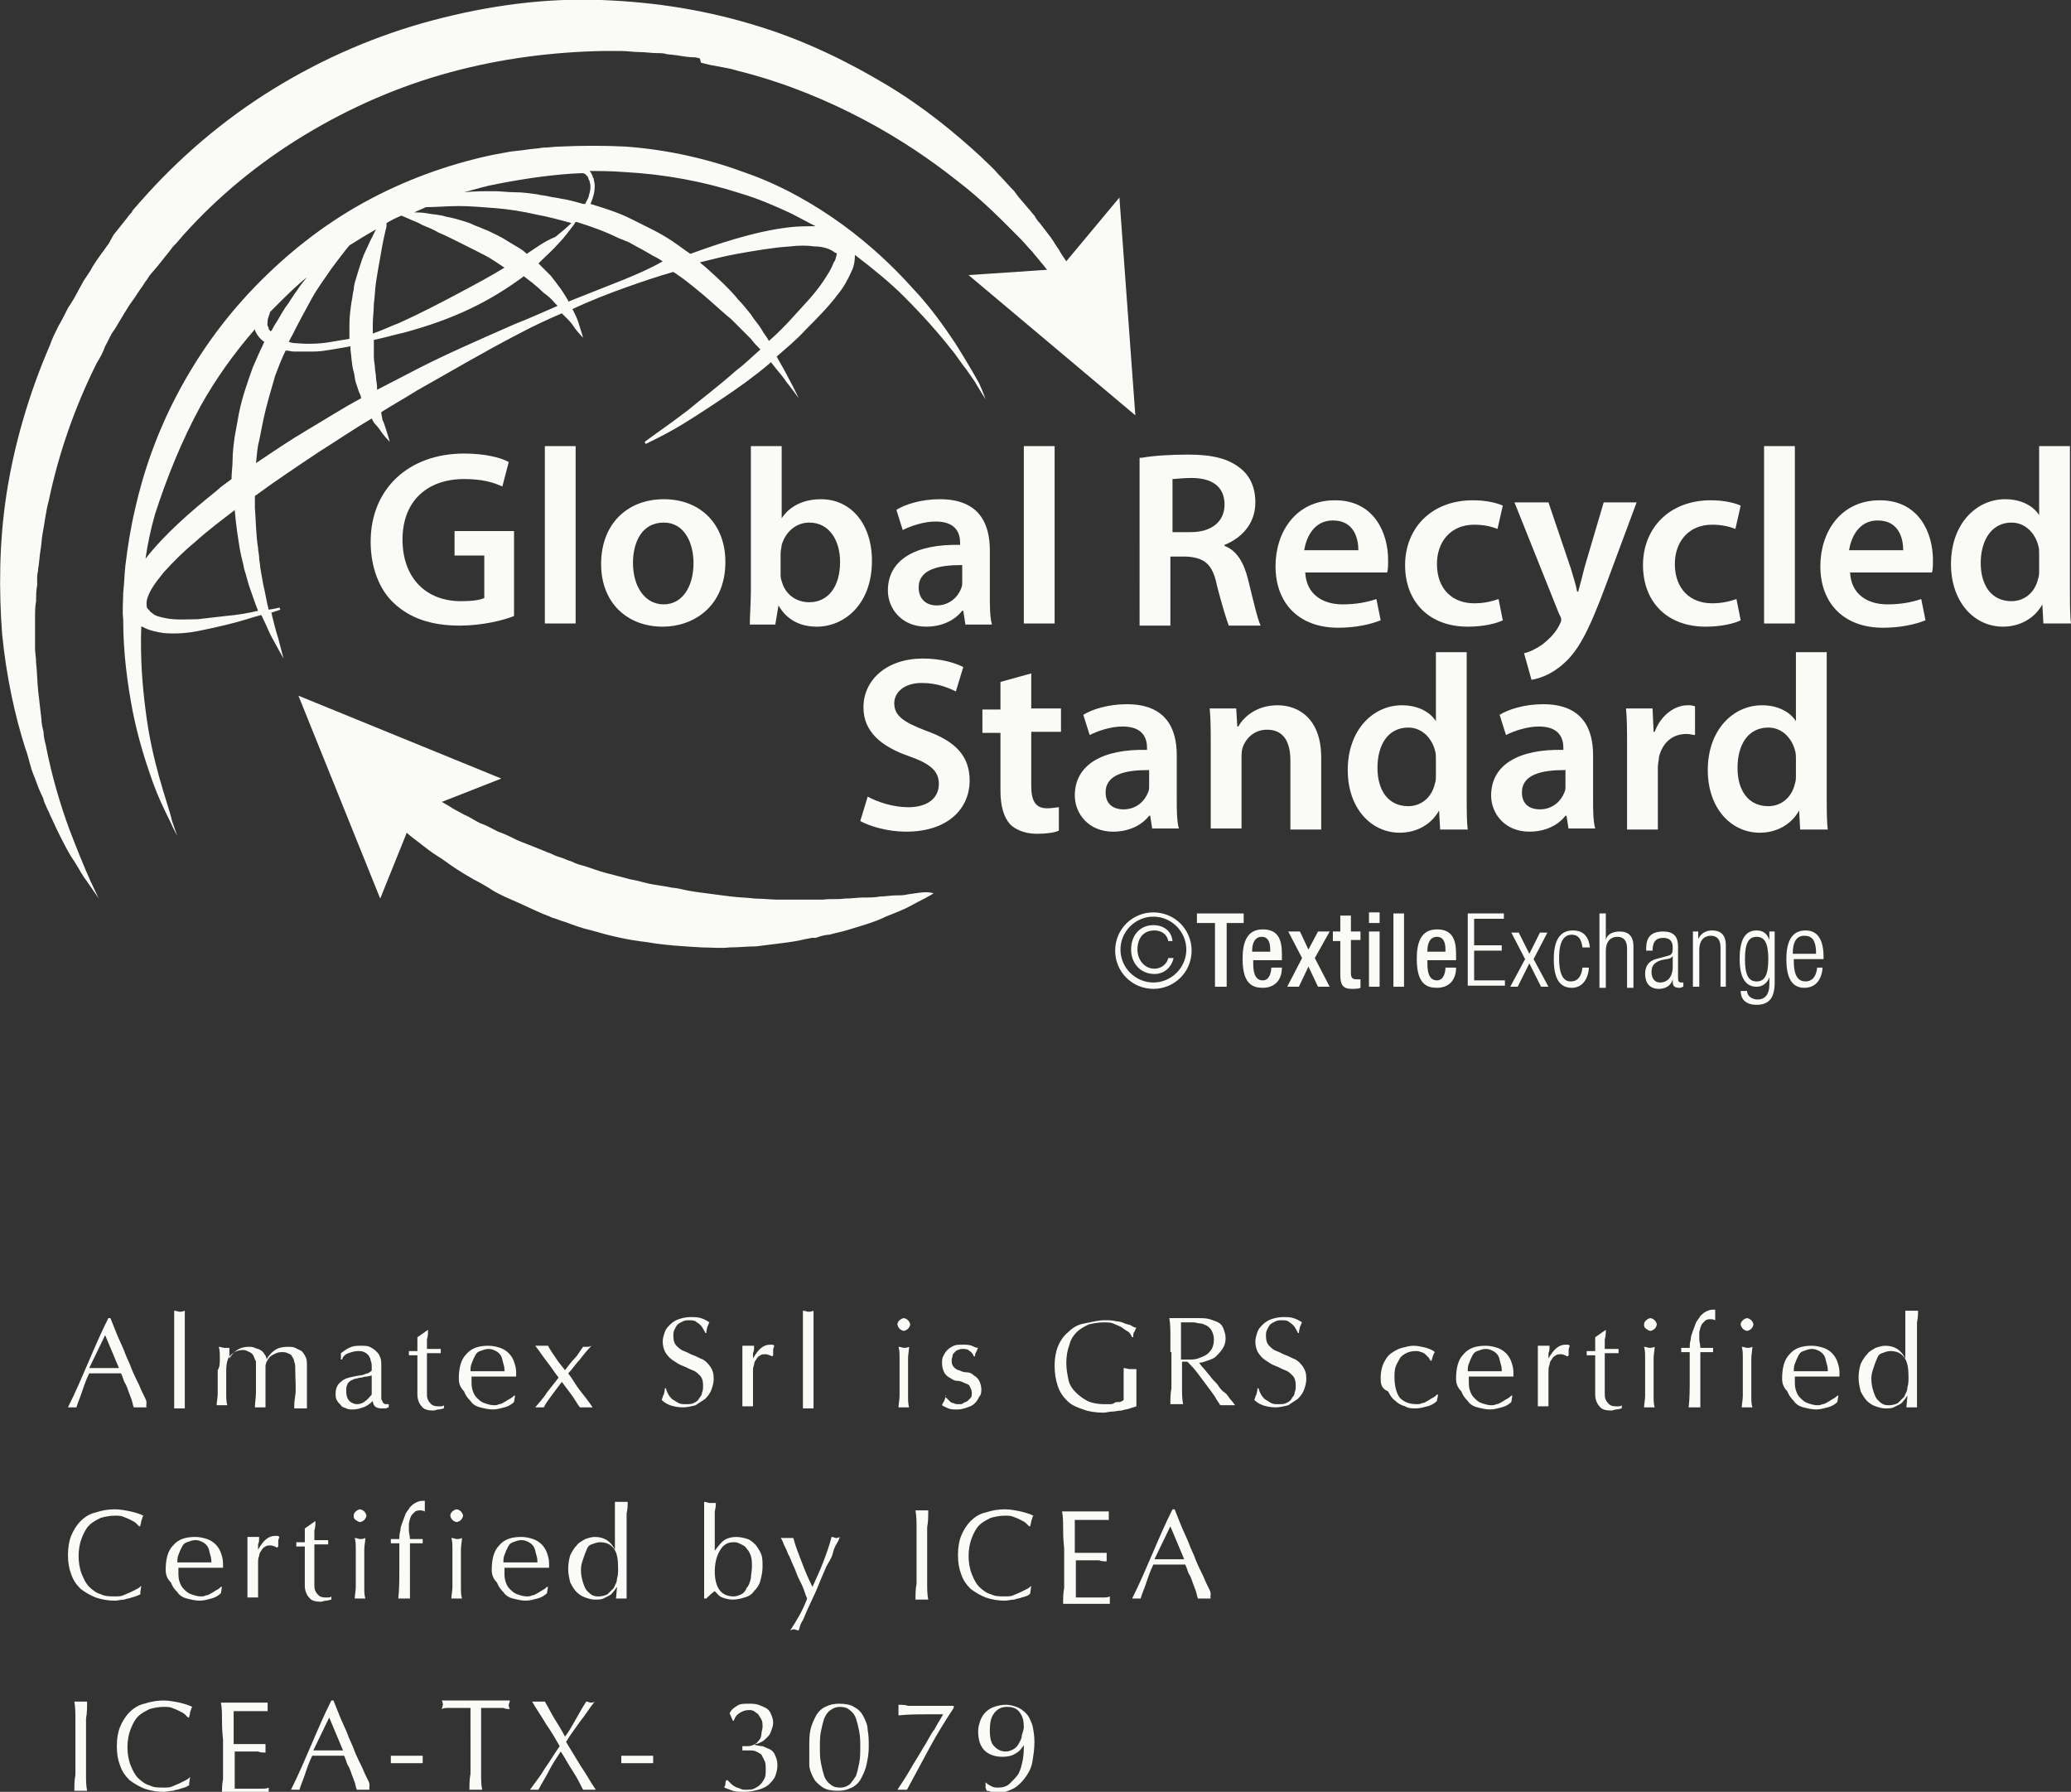 <?xml version="1.0" encoding="utf-8"?>
<!-- Generator: $$$/GeneralStr/196=Adobe Illustrator 27.6.0, SVG Export Plug-In . SVG Version: 6.00 Build 0)  -->
<svg version="1.1" id="Livello_1" xmlns="http://www.w3.org/2000/svg" xmlns:xlink="http://www.w3.org/1999/xlink" x="0px" y="0px"
	 viewBox="0 0 195 168.7" style="enable-background:new 0 0 195 168.7;" xml:space="preserve">
<rect x="0" y="0" width="195" height="168.7" fill="#333333" stroke="none"/>
<style type="text/css">
	.st0{fill:#FAFAF6;}
</style>
<g>
	<g>
		<path class="st0" d="M13.8,132.5c-0.1,0-0.2,0-0.3,0s-0.2,0-0.3,0c-0.1,0-0.2,0-0.3,0s-0.2,0-0.3,0c-0.1-0.2-0.1-0.4-0.2-0.7
			s-0.2-0.5-0.3-0.8c-0.1-0.3-0.2-0.6-0.4-0.9c-0.1-0.3-0.2-0.6-0.3-0.8c-0.3,0-0.5,0-0.8,0s-0.5,0-0.8,0c-0.2,0-0.5,0-0.7,0
			c-0.2,0-0.5,0-0.7,0c-0.3,0.6-0.5,1.2-0.7,1.8c-0.2,0.6-0.4,1-0.5,1.4c-0.1,0-0.3,0-0.4,0s-0.3,0-0.4,0c0.7-1.4,1.3-2.8,1.9-4.2
			s1.2-2.8,1.9-4.2h0.2c0.2,0.5,0.4,1,0.6,1.5c0.2,0.5,0.5,1.1,0.7,1.6c0.2,0.6,0.5,1.1,0.7,1.7c0.2,0.5,0.5,1.1,0.7,1.5
			c0.2,0.5,0.4,0.9,0.6,1.3S13.7,132.3,13.8,132.5z M8.4,128.8c0.2,0,0.4,0,0.7,0c0.2,0,0.4,0,0.7,0c0.2,0,0.5,0,0.7,0s0.5,0,0.7,0
			l-1.3-3.1L8.4,128.8z"/>
		<path class="st0" d="M16.4,126c0-0.3,0-0.6,0-1c0-0.3,0-0.6,0-0.9c0-0.3,0-0.5,0-0.7c0.2,0,0.4,0.1,0.5,0.1s0.3,0,0.5-0.1
			c0,0.2,0,0.4,0,0.7c0,0.3,0,0.6,0,0.9c0,0.3,0,0.6,0,1c0,0.3,0,0.6,0,0.9v2.2c0,0.3,0,0.6,0,0.9c0,0.3,0,0.6,0,1
			c0,0.3,0,0.6,0,0.9c0,0.3,0,0.5,0,0.7c-0.2,0-0.4,0-0.5,0c-0.2,0-0.4,0-0.5,0c0-0.2,0-0.4,0-0.7c0-0.3,0-0.6,0-0.9
			c0-0.3,0-0.6,0-1c0-0.3,0-0.6,0-0.9v-2.2C16.4,126.6,16.4,126.3,16.4,126z"/>
		<path class="st0" d="M20.7,127.9c0-0.4,0-0.8-0.1-1.1c0.2,0,0.4,0.1,0.5,0.1c0.1,0,0.1,0,0.2,0s0.2,0,0.3,0c0,0.3,0,0.6,0,1h0
			c0.4-0.7,1-1.1,1.8-1.1c0.2,0,0.4,0,0.6,0.1c0.2,0.1,0.4,0.1,0.5,0.2c0.2,0.1,0.3,0.2,0.4,0.4c0.1,0.1,0.2,0.3,0.2,0.5h0
			c0.2-0.4,0.5-0.7,0.8-0.9c0.3-0.2,0.7-0.3,1.2-0.3c0.3,0,0.5,0,0.7,0.1s0.4,0.2,0.6,0.3c0.2,0.2,0.3,0.4,0.4,0.6
			c0.1,0.2,0.1,0.5,0.1,0.9c0,0.1,0,0.3,0,0.4c0,0.2,0,0.3,0,0.6c0,0.2,0,0.5,0,0.7c0,0.3,0,0.6,0,0.9c0,0.2,0,0.4,0,0.6
			c0,0.2,0,0.4,0,0.7c-0.1,0-0.2,0-0.3,0c-0.1,0-0.2,0-0.3,0c-0.1,0-0.2,0-0.3,0c-0.1,0-0.2,0-0.3,0c0-0.2,0-0.6,0.1-1.2
			s0-1.5,0-2.6c0-0.2,0-0.4-0.1-0.6c0-0.2-0.1-0.3-0.2-0.5s-0.2-0.2-0.4-0.3c-0.2-0.1-0.4-0.1-0.6-0.1c-0.3,0-0.5,0.1-0.7,0.2
			c-0.2,0.1-0.4,0.2-0.5,0.4c-0.1,0.1-0.1,0.2-0.2,0.3c0,0.1-0.1,0.2-0.1,0.4c0,0.2,0,0.4,0,0.8c0,0.3,0,0.8,0,1.3
			c0,0.3,0,0.7,0,0.9c0,0.3,0,0.6,0,0.9c-0.2,0-0.4,0-0.5,0s-0.3,0-0.5,0c0-0.4,0.1-0.9,0.1-1.4c0-0.5,0-0.9,0-1.4
			c0-0.4,0-0.7,0-0.9s0-0.4,0-0.5c0-0.1,0-0.2-0.1-0.3c0-0.1-0.1-0.2-0.1-0.3c-0.1-0.2-0.2-0.3-0.4-0.4c-0.2-0.1-0.4-0.2-0.6-0.2
			c-0.5,0-0.9,0.2-1.2,0.5s-0.4,0.8-0.4,1.5v1c0,0.4,0,0.7,0,1.1c0,0.4,0,0.8,0.1,1.1c-0.2,0-0.4,0-0.5,0s-0.4,0-0.5,0
			c0-0.3,0.1-0.7,0.1-1.1c0-0.4,0-0.8,0-1.1V129C20.7,128.7,20.7,128.3,20.7,127.9z"/>
		<path class="st0" d="M32.1,127.4c0.4-0.3,0.7-0.5,1-0.6c0.3-0.1,0.6-0.1,0.9-0.1c0.3,0,0.6,0,0.8,0.1c0.2,0.1,0.4,0.2,0.6,0.4
			c0.2,0.2,0.3,0.3,0.4,0.6c0.1,0.2,0.1,0.5,0.1,0.7c0,0.5,0,0.9,0,1.4c0,0.5,0,0.9,0,1.4c0,0.1,0,0.2,0,0.3s0,0.2,0.1,0.3
			c0,0.1,0.1,0.2,0.1,0.2c0.1,0.1,0.2,0.1,0.3,0.1c0,0,0.1,0,0.1,0c0,0,0.1,0,0.1,0v0.3c-0.1,0-0.2,0.1-0.3,0.1c-0.1,0-0.3,0-0.4,0
			c-0.3,0-0.5-0.1-0.6-0.2c-0.1-0.1-0.2-0.3-0.2-0.5c-0.3,0.3-0.6,0.5-0.9,0.6c-0.3,0.1-0.6,0.2-1,0.2c-0.2,0-0.4,0-0.6-0.1
			c-0.2-0.1-0.4-0.1-0.5-0.3c-0.1-0.1-0.3-0.3-0.4-0.5s-0.1-0.4-0.1-0.6c0-0.5,0.2-0.9,0.5-1.1c0.3-0.3,0.7-0.4,1.2-0.5
			c0.4-0.1,0.8-0.1,1-0.2c0.2-0.1,0.4-0.1,0.5-0.2c0.1-0.1,0.2-0.1,0.2-0.2c0-0.1,0-0.2,0-0.3c0-0.2,0-0.4-0.1-0.6
			c0-0.2-0.1-0.3-0.2-0.5c-0.1-0.1-0.2-0.2-0.4-0.3c-0.2-0.1-0.4-0.1-0.6-0.1c-0.3,0-0.6,0.1-0.9,0.2c-0.3,0.1-0.5,0.3-0.6,0.6h-0.1
			V127.4z M35,129.5c-0.1,0-0.3,0.1-0.5,0.1c-0.2,0-0.4,0.1-0.5,0.1c-0.2,0-0.4,0.1-0.5,0.1s-0.3,0.1-0.5,0.2
			c-0.1,0.1-0.3,0.2-0.3,0.4c-0.1,0.1-0.1,0.3-0.1,0.6c0,0.4,0.1,0.7,0.3,0.9c0.2,0.2,0.5,0.3,0.7,0.3c0.3,0,0.6-0.1,0.8-0.3
			c0.3-0.2,0.4-0.4,0.6-0.6L35,129.5z"/>
		<path class="st0" d="M40.3,125.2c0,0.3,0,0.6-0.1,0.9c0,0.3,0,0.6,0,0.9c0.1,0,0.3,0,0.5,0c0.2,0,0.5,0,0.8,0c0,0,0,0.1,0,0.1v0.1
			v0.1c0,0.1,0,0.1,0,0.1c-0.1,0-0.2,0-0.3,0c-0.1,0-0.2,0-0.4,0h-0.6c0,0,0,0.2,0,0.4c0,0.2,0,0.5,0,0.8c0,0.3,0,0.6,0,1
			s0,0.6,0,0.9c0,0.2,0,0.4,0,0.7c0,0.2,0,0.4,0.1,0.6s0.2,0.3,0.3,0.4c0.1,0.1,0.3,0.2,0.6,0.2c0.1,0,0.2,0,0.3,0
			c0.1,0,0.2,0,0.3-0.1v0.3c-0.1,0-0.3,0.1-0.5,0.1c-0.2,0-0.3,0.1-0.5,0.1c-0.5,0-0.9-0.1-1.1-0.4c-0.2-0.2-0.4-0.6-0.4-1.1
			c0-0.2,0-0.5,0-0.7c0-0.3,0-0.5,0-0.8c0-0.3,0-0.6,0-1s0-0.8,0-1.2h-0.4c-0.1,0-0.1,0-0.2,0s-0.1,0-0.2,0c0,0,0-0.1,0-0.1
			c0,0,0-0.1,0-0.1c0,0,0-0.1,0-0.1c0,0,0-0.1,0-0.1c0.4,0,0.6,0,0.8,0c0-0.2,0-0.4,0-0.6c0-0.2,0-0.5,0-0.7L40.3,125.2L40.3,125.2z
			"/>
		<path class="st0" d="M43.2,129.8c0-1,0.2-1.8,0.7-2.3c0.5-0.6,1.2-0.8,2.1-0.8c0.4,0,0.8,0.1,1.1,0.2s0.6,0.3,0.8,0.5
			c0.2,0.2,0.4,0.5,0.5,0.8c0.1,0.3,0.2,0.6,0.2,1c0,0.1,0,0.2,0,0.2c0,0.1,0,0.2,0,0.2c-0.4,0-0.9,0-1.3,0c-0.4,0-0.9,0-1.3,0
			c-0.3,0-0.5,0-0.8,0c-0.3,0-0.5,0-0.8,0c0,0,0,0.1,0,0.2v0.2c0,0.3,0,0.6,0.1,0.9c0.1,0.3,0.2,0.5,0.4,0.7
			c0.2,0.2,0.4,0.4,0.7,0.5c0.3,0.1,0.6,0.2,0.9,0.2c0.2,0,0.3,0,0.5-0.1c0.2,0,0.3-0.1,0.5-0.2c0.2-0.1,0.3-0.2,0.5-0.3
			s0.3-0.2,0.4-0.3l0.1,0l-0.1,0.6c-0.2,0.2-0.5,0.4-0.9,0.5c-0.4,0.1-0.7,0.2-1.1,0.2c-0.4,0-0.8-0.1-1.2-0.2
			c-0.4-0.1-0.7-0.3-0.9-0.6c-0.3-0.3-0.5-0.6-0.6-0.9C43.3,130.6,43.2,130.2,43.2,129.8z M46,127c-0.3,0-0.5,0.1-0.8,0.2
			s-0.4,0.3-0.5,0.5c-0.1,0.2-0.2,0.4-0.3,0.7c-0.1,0.2-0.1,0.5-0.1,0.7c0.2,0,0.5,0,0.8,0s0.5,0,0.8,0c0.3,0,0.5,0,0.8,0
			s0.5,0,0.8,0c0-0.2,0-0.4-0.1-0.7s-0.1-0.5-0.2-0.7c-0.1-0.2-0.3-0.4-0.5-0.5S46.3,127,46,127z"/>
		<path class="st0" d="M53.2,129c0.3-0.4,0.6-0.8,0.9-1.1s0.5-0.7,0.8-1.1c0.1,0,0.1,0,0.2,0s0.1,0,0.2,0c0.1,0,0.2,0,0.4-0.1
			c-0.4,0.4-0.8,0.9-1.1,1.3c-0.4,0.4-0.7,0.9-1.1,1.3c0.4,0.5,0.7,1.1,1.1,1.6c0.4,0.5,0.8,1,1.2,1.6c-0.1,0-0.2,0-0.3,0
			s-0.2,0-0.3,0c-0.1,0-0.2,0-0.3,0s-0.2,0-0.3,0c-0.3-0.4-0.5-0.8-0.8-1.2c-0.3-0.4-0.6-0.8-0.9-1.2c-0.3,0.4-0.6,0.8-0.9,1.2
			c-0.3,0.4-0.6,0.8-0.8,1.2c-0.1,0-0.3,0-0.4,0c-0.1,0-0.3,0-0.4,0c0.4-0.5,0.8-0.9,1.1-1.4c0.4-0.5,0.7-0.9,1.1-1.4
			c-0.4-0.5-0.7-1-1.1-1.5c-0.4-0.5-0.7-1-1.1-1.5c0.1,0,0.2,0,0.3,0s0.2,0,0.3,0s0.2,0,0.3,0c0.1,0,0.2,0,0.3,0
			c0.2,0.4,0.5,0.8,0.7,1.1C52.6,128.3,52.9,128.6,53.2,129z"/>
		<path class="st0" d="M63,131.4c0.1,0.1,0.2,0.3,0.4,0.4c0.2,0.1,0.3,0.2,0.5,0.3c0.2,0.1,0.4,0.1,0.7,0.1c0.3,0,0.5,0,0.7-0.1
			c0.2-0.1,0.4-0.2,0.5-0.4c0.1-0.2,0.3-0.3,0.3-0.6c0.1-0.2,0.1-0.4,0.1-0.7c0-0.4-0.1-0.7-0.3-0.9c-0.2-0.2-0.4-0.4-0.7-0.5
			s-0.6-0.3-0.9-0.4c-0.3-0.1-0.6-0.3-0.9-0.5c-0.3-0.2-0.5-0.4-0.7-0.7c-0.2-0.3-0.3-0.7-0.3-1.1c0-0.3,0.1-0.6,0.2-0.9
			c0.1-0.3,0.3-0.5,0.5-0.7c0.2-0.2,0.5-0.4,0.8-0.5c0.3-0.1,0.7-0.2,1.1-0.2c0.4,0,0.7,0,1,0.1c0.3,0.1,0.5,0.2,0.8,0.4
			c-0.1,0.1-0.1,0.3-0.2,0.4c0,0.2-0.1,0.3-0.1,0.6h-0.1c0-0.1-0.1-0.2-0.2-0.4s-0.2-0.3-0.3-0.4c-0.1-0.1-0.3-0.2-0.4-0.3
			c-0.2-0.1-0.4-0.1-0.6-0.1c-0.2,0-0.4,0-0.6,0.1c-0.2,0.1-0.4,0.2-0.5,0.3c-0.1,0.1-0.2,0.3-0.3,0.5c-0.1,0.2-0.1,0.4-0.1,0.6
			c0,0.4,0.1,0.7,0.3,0.9c0.2,0.2,0.4,0.4,0.7,0.5c0.3,0.1,0.6,0.3,0.9,0.4c0.3,0.1,0.6,0.3,0.9,0.4c0.3,0.2,0.5,0.4,0.7,0.7
			c0.2,0.3,0.3,0.6,0.3,1.1c0,0.4-0.1,0.7-0.2,1c-0.1,0.3-0.3,0.6-0.6,0.9c-0.3,0.2-0.6,0.4-0.9,0.6c-0.4,0.1-0.8,0.2-1.2,0.2
			c-0.5,0-0.9-0.1-1.2-0.2c-0.3-0.1-0.6-0.3-0.8-0.5c0.1-0.2,0.1-0.4,0.2-0.5c0-0.1,0.1-0.3,0.1-0.6h0.1
			C62.8,131.1,62.9,131.2,63,131.4z"/>
		<path class="st0" d="M72.5,127.6c-0.1,0-0.2-0.1-0.4-0.1c-0.2,0-0.4,0-0.5,0.1c-0.2,0.1-0.3,0.2-0.4,0.4c-0.1,0.1-0.2,0.3-0.2,0.5
			c-0.1,0.2-0.1,0.4-0.1,0.7v1.3c0,0.5,0,1,0,1.2c0,0.3,0,0.5,0,0.7c-0.2,0-0.3,0-0.5,0c-0.2,0-0.3,0-0.5,0c0-0.3,0-0.6,0-1.1
			s0-1,0-1.7v-0.4c0-0.3,0-0.7,0-1.1s0-0.9,0-1.4c0.1,0,0.2,0,0.3,0c0.1,0,0.2,0,0.3,0c0.1,0,0.1,0,0.2,0c0.1,0,0.2,0,0.3,0
			c0,0.3,0,0.5-0.1,0.7c0,0.2,0,0.3,0,0.5l0,0c0.5-0.9,1-1.3,1.6-1.3c0.1,0,0.1,0,0.2,0c0.1,0,0.1,0,0.2,0.1c0,0.1-0.1,0.2-0.1,0.4
			c0,0.2,0,0.4,0,0.5l-0.1,0.1C72.7,127.7,72.7,127.7,72.5,127.6z"/>
		<path class="st0" d="M75.6,126c0-0.3,0-0.6,0-1c0-0.3,0-0.6,0-0.9c0-0.3,0-0.5,0-0.7c0.2,0,0.4,0.1,0.5,0.1s0.3,0,0.5-0.1
			c0,0.2,0,0.4,0,0.7c0,0.3,0,0.6,0,0.9c0,0.3,0,0.6,0,1c0,0.3,0,0.6,0,0.9v2.2c0,0.3,0,0.6,0,0.9c0,0.3,0,0.6,0,1
			c0,0.3,0,0.6,0,0.9c0,0.3,0,0.5,0,0.7c-0.2,0-0.4,0-0.5,0c-0.2,0-0.4,0-0.5,0c0-0.2,0-0.4,0-0.7c0-0.3,0-0.6,0-0.9
			c0-0.3,0-0.6,0-1c0-0.3,0-0.6,0-0.9v-2.2C75.6,126.6,75.6,126.3,75.6,126z"/>
		<path class="st0" d="M84.5,124.7c0-0.2,0.1-0.3,0.2-0.4c0.1-0.1,0.3-0.2,0.4-0.2s0.3,0.1,0.4,0.2c0.1,0.1,0.2,0.3,0.2,0.4
			s-0.1,0.3-0.2,0.4c-0.1,0.1-0.3,0.2-0.4,0.2s-0.3-0.1-0.4-0.2C84.6,125,84.5,124.8,84.5,124.7z M84.7,129c0-0.4,0-0.7,0-1.1
			c0-0.4,0-0.8-0.1-1.1c0.2,0,0.4,0.1,0.5,0.1s0.3,0,0.5-0.1c0,0.3-0.1,0.7-0.1,1.1c0,0.4,0,0.8,0,1.1v1.3c0,0.4,0,0.7,0,1.1
			c0,0.4,0,0.8,0.1,1.1c-0.2,0-0.4,0-0.5,0c-0.2,0-0.4,0-0.5,0c0-0.3,0.1-0.7,0.1-1.1c0-0.4,0-0.8,0-1.1V129z"/>
		<path class="st0" d="M89.1,131.6c0.1,0.1,0.2,0.2,0.3,0.3c0.1,0.1,0.2,0.2,0.4,0.2c0.1,0.1,0.3,0.1,0.5,0.1c0.2,0,0.3,0,0.4-0.1
			s0.3-0.1,0.4-0.2c0.1-0.1,0.2-0.2,0.3-0.3s0.1-0.3,0.1-0.5c0-0.2-0.1-0.4-0.2-0.6s-0.3-0.2-0.5-0.3c-0.2-0.1-0.4-0.2-0.7-0.2
			s-0.5-0.2-0.7-0.3c-0.2-0.1-0.4-0.3-0.5-0.5c-0.1-0.2-0.2-0.5-0.2-0.8c0-0.3,0-0.5,0.1-0.7c0.1-0.2,0.2-0.4,0.4-0.6
			c0.2-0.2,0.4-0.3,0.6-0.4c0.2-0.1,0.5-0.1,0.9-0.1c0.3,0,0.5,0,0.8,0.1c0.2,0.1,0.4,0.2,0.6,0.2c-0.1,0.1-0.1,0.3-0.2,0.4
			c-0.1,0.2-0.1,0.3-0.1,0.4h-0.1c-0.1-0.2-0.2-0.4-0.4-0.5c-0.2-0.2-0.4-0.2-0.7-0.2c-0.1,0-0.2,0-0.4,0.1c-0.1,0-0.2,0.1-0.3,0.2
			c-0.1,0.1-0.2,0.2-0.2,0.3s-0.1,0.3-0.1,0.5c0,0.3,0.1,0.5,0.2,0.6s0.3,0.3,0.5,0.3c0.2,0.1,0.4,0.2,0.7,0.2s0.5,0.1,0.7,0.3
			c0.2,0.1,0.4,0.3,0.5,0.5c0.1,0.2,0.2,0.5,0.2,0.8c0,0.2,0,0.5-0.2,0.7c-0.1,0.2-0.2,0.4-0.4,0.6c-0.2,0.2-0.4,0.3-0.7,0.4
			s-0.6,0.2-0.9,0.2c-0.4,0-0.7,0-0.9-0.1c-0.2-0.1-0.5-0.2-0.6-0.3c0-0.1,0.1-0.2,0.2-0.4c0.1-0.2,0.1-0.3,0.1-0.5h0.1
			C88.9,131.5,89,131.6,89.1,131.6z"/>
		<path class="st0" d="M106.1,125.3c-0.2-0.1-0.4-0.3-0.6-0.4c-0.2-0.1-0.5-0.2-0.7-0.3s-0.6-0.1-0.9-0.1c-0.5,0-1,0.1-1.4,0.2
			c-0.4,0.2-0.8,0.4-1.1,0.7c-0.3,0.3-0.6,0.7-0.7,1.2c-0.2,0.5-0.3,1.1-0.3,1.7c0,0.6,0.1,1.1,0.2,1.6s0.4,0.9,0.7,1.2
			c0.3,0.3,0.7,0.6,1.1,0.8c0.4,0.2,1,0.3,1.5,0.3c0.2,0,0.3,0,0.5,0c0.2,0,0.4,0,0.5-0.1s0.3-0.1,0.5-0.1c0.1,0,0.3-0.1,0.4-0.2
			c0-0.2,0-0.5,0-0.7c0-0.2,0-0.5,0-0.7c0-0.3,0-0.6,0-0.8c0-0.3,0-0.6,0-0.8c0.2,0,0.4,0.1,0.6,0.1c0.1,0,0.2,0,0.3,0s0.2,0,0.3,0
			c0,0.2,0,0.5,0,0.9c0,0.4,0,0.9,0,1.6c0,0.2,0,0.3,0,0.5s0,0.3,0,0.5c-0.2,0.1-0.4,0.1-0.6,0.2c-0.3,0.1-0.5,0.1-0.8,0.2
			c-0.3,0-0.6,0.1-0.9,0.1c-0.3,0-0.5,0.1-0.8,0.1c-0.7,0-1.4-0.1-1.9-0.3c-0.6-0.2-1.1-0.4-1.5-0.8s-0.7-0.8-0.9-1.4
			s-0.3-1.2-0.3-1.9c0-0.7,0.1-1.3,0.3-1.8c0.2-0.5,0.5-1,1-1.4c0.4-0.4,0.9-0.7,1.5-0.8s1.2-0.3,1.9-0.3c0.4,0,0.8,0,1.1,0.1
			c0.3,0,0.6,0.1,0.8,0.2c0.2,0.1,0.5,0.1,0.6,0.2c0.2,0.1,0.3,0.2,0.5,0.2c-0.1,0.1-0.1,0.3-0.2,0.4s-0.1,0.3-0.1,0.5h-0.1
			C106.4,125.5,106.3,125.4,106.1,125.3z"/>
		<path class="st0" d="M110.2,127.3c0-0.5,0-1.1,0-1.6c0-0.5,0-1-0.1-1.6c0.2,0,0.5,0,0.7,0c0.2,0,0.5,0,0.7,0c0.2,0,0.5,0,0.7,0
			c0.2,0,0.5,0,0.7,0c0.3,0,0.7,0,1,0.1c0.3,0.1,0.6,0.2,0.8,0.3c0.2,0.1,0.4,0.3,0.5,0.6s0.2,0.5,0.2,0.9c0,0.4-0.1,0.7-0.3,1
			c-0.2,0.3-0.4,0.5-0.6,0.7c-0.2,0.2-0.5,0.3-0.8,0.4s-0.5,0.2-0.8,0.2c0.1,0.1,0.2,0.3,0.4,0.5c0.2,0.2,0.4,0.5,0.6,0.7
			c0.2,0.3,0.4,0.5,0.7,0.8c0.2,0.3,0.4,0.6,0.7,0.8s0.4,0.5,0.6,0.7c0.2,0.2,0.3,0.4,0.4,0.5c-0.1,0-0.2,0-0.4,0s-0.2,0-0.4,0
			c-0.1,0-0.2,0-0.3,0s-0.2,0-0.3,0c-0.1-0.2-0.3-0.4-0.5-0.8c-0.2-0.3-0.5-0.7-0.8-1.1c-0.3-0.4-0.6-0.8-0.9-1.2
			c-0.3-0.4-0.6-0.7-0.9-1h-0.5v0.9c0,0.5,0,1.1,0,1.6c0,0.5,0,1,0.1,1.5c-0.2,0-0.4,0-0.6,0c-0.2,0-0.4,0-0.6,0c0-0.5,0-1,0.1-1.5
			c0-0.5,0-1,0-1.6V127.3z M111.2,128c0.1,0,0.2,0,0.4,0s0.3,0,0.4,0c0.2,0,0.5,0,0.8-0.1s0.5-0.2,0.7-0.3c0.2-0.1,0.4-0.3,0.6-0.6
			c0.1-0.2,0.2-0.5,0.2-0.9c0-0.3-0.1-0.6-0.2-0.8c-0.1-0.2-0.3-0.4-0.5-0.5c-0.2-0.1-0.4-0.2-0.6-0.2c-0.2,0-0.4-0.1-0.6-0.1
			c-0.3,0-0.5,0-0.7,0c-0.2,0-0.3,0-0.5,0c0,0.4,0,0.9,0,1.3c0,0.4,0,0.9,0,1.3V128z"/>
		<path class="st0" d="M118.8,131.4c0.1,0.1,0.2,0.3,0.4,0.4c0.2,0.1,0.3,0.2,0.5,0.3c0.2,0.1,0.4,0.1,0.7,0.1c0.3,0,0.5,0,0.7-0.1
			c0.2-0.1,0.4-0.2,0.5-0.4c0.1-0.2,0.3-0.3,0.3-0.6c0.1-0.2,0.1-0.4,0.1-0.7c0-0.4-0.1-0.7-0.3-0.9c-0.2-0.2-0.4-0.4-0.7-0.5
			s-0.6-0.3-0.9-0.4c-0.3-0.1-0.6-0.3-0.9-0.5c-0.3-0.2-0.5-0.4-0.7-0.7c-0.2-0.3-0.3-0.7-0.3-1.1c0-0.3,0.1-0.6,0.2-0.9
			c0.1-0.3,0.3-0.5,0.5-0.7c0.2-0.2,0.5-0.4,0.8-0.5c0.3-0.1,0.7-0.2,1.1-0.2c0.4,0,0.7,0,1,0.1c0.3,0.1,0.5,0.2,0.8,0.4
			c-0.1,0.1-0.1,0.3-0.2,0.4c0,0.2-0.1,0.3-0.1,0.6h-0.1c0-0.1-0.1-0.2-0.2-0.4s-0.2-0.3-0.3-0.4c-0.1-0.1-0.3-0.2-0.4-0.3
			c-0.2-0.1-0.4-0.1-0.6-0.1c-0.2,0-0.4,0-0.6,0.1c-0.2,0.1-0.4,0.2-0.5,0.3s-0.2,0.3-0.3,0.5c-0.1,0.2-0.1,0.4-0.1,0.6
			c0,0.4,0.1,0.7,0.3,0.9c0.2,0.2,0.4,0.4,0.7,0.5c0.3,0.1,0.6,0.3,0.9,0.4c0.3,0.1,0.6,0.3,0.9,0.4c0.3,0.2,0.5,0.4,0.7,0.7
			c0.2,0.3,0.3,0.6,0.3,1.1c0,0.4-0.1,0.7-0.2,1c-0.1,0.3-0.3,0.6-0.6,0.9c-0.3,0.2-0.6,0.4-0.9,0.6c-0.4,0.1-0.8,0.2-1.2,0.2
			c-0.5,0-0.9-0.1-1.2-0.2c-0.3-0.1-0.6-0.3-0.8-0.5c0.1-0.2,0.1-0.4,0.2-0.5c0-0.1,0.1-0.3,0.1-0.6h0.1
			C118.6,131.1,118.7,131.2,118.8,131.4z"/>
		<path class="st0" d="M130,129.7c0-0.5,0.1-1,0.3-1.4c0.2-0.4,0.4-0.7,0.7-0.9c0.3-0.2,0.6-0.4,1-0.5c0.4-0.1,0.7-0.2,1.1-0.2
			c0.4,0,0.8,0.1,1.2,0.2c0.3,0.1,0.6,0.2,0.8,0.4c-0.1,0.1-0.1,0.2-0.2,0.4c0,0.1-0.1,0.3-0.1,0.4h-0.1c-0.1-0.1-0.1-0.2-0.2-0.3
			c-0.1-0.1-0.2-0.2-0.3-0.3s-0.3-0.2-0.4-0.2c-0.2-0.1-0.3-0.1-0.5-0.1c-0.4,0-0.7,0.1-0.9,0.2s-0.5,0.3-0.6,0.5s-0.3,0.5-0.4,0.8
			c-0.1,0.3-0.1,0.7-0.1,1c0,0.8,0.2,1.5,0.5,1.9c0.4,0.4,0.9,0.6,1.6,0.6c0.2,0,0.3,0,0.5-0.1c0.2,0,0.3-0.1,0.5-0.2
			s0.3-0.2,0.5-0.3s0.3-0.2,0.4-0.3l0.1,0c0,0.2-0.1,0.4-0.1,0.6c-0.2,0.2-0.5,0.4-0.9,0.5c-0.4,0.1-0.7,0.2-1.1,0.2
			c-0.3,0-0.7,0-1-0.2c-0.4-0.1-0.7-0.3-0.9-0.5c-0.3-0.2-0.5-0.5-0.7-0.9C130,130.7,130,130.2,130,129.7z"/>
		<path class="st0" d="M137.1,129.8c0-1,0.2-1.8,0.7-2.3c0.5-0.6,1.2-0.8,2.1-0.8c0.4,0,0.8,0.1,1.1,0.2s0.6,0.3,0.8,0.5
			c0.2,0.2,0.4,0.5,0.5,0.8c0.1,0.3,0.2,0.6,0.2,1c0,0.1,0,0.2,0,0.2c0,0.1,0,0.2,0,0.2c-0.4,0-0.9,0-1.3,0c-0.4,0-0.9,0-1.3,0
			c-0.3,0-0.5,0-0.8,0c-0.3,0-0.5,0-0.8,0c0,0,0,0.1,0,0.2v0.2c0,0.3,0,0.6,0.1,0.9c0.1,0.3,0.2,0.5,0.4,0.7
			c0.2,0.2,0.4,0.4,0.7,0.5c0.3,0.1,0.6,0.2,0.9,0.2c0.2,0,0.3,0,0.5-0.1c0.2,0,0.3-0.1,0.5-0.2c0.2-0.1,0.3-0.2,0.5-0.3
			s0.3-0.2,0.4-0.3l0.1,0l-0.1,0.6c-0.2,0.2-0.5,0.4-0.9,0.5c-0.4,0.1-0.7,0.2-1.1,0.2c-0.4,0-0.8-0.1-1.2-0.2
			c-0.4-0.1-0.7-0.3-0.9-0.6c-0.3-0.3-0.5-0.6-0.6-0.9C137.2,130.6,137.1,130.2,137.1,129.8z M139.9,127c-0.3,0-0.5,0.1-0.8,0.2
			s-0.4,0.3-0.5,0.5c-0.1,0.2-0.2,0.4-0.3,0.7c-0.1,0.2-0.1,0.5-0.1,0.7c0.2,0,0.5,0,0.8,0s0.5,0,0.8,0c0.3,0,0.5,0,0.8,0
			s0.5,0,0.8,0c0-0.2,0-0.4-0.1-0.7s-0.1-0.5-0.2-0.7c-0.1-0.2-0.3-0.4-0.5-0.5S140.2,127,139.9,127z"/>
		<path class="st0" d="M147.4,127.6c-0.1,0-0.2-0.1-0.4-0.1c-0.2,0-0.4,0-0.5,0.1c-0.2,0.1-0.3,0.2-0.4,0.4
			c-0.1,0.1-0.2,0.3-0.2,0.5c-0.1,0.2-0.1,0.4-0.1,0.7v1.3c0,0.5,0,1,0,1.2c0,0.3,0,0.5,0,0.7c-0.2,0-0.3,0-0.5,0
			c-0.2,0-0.3,0-0.5,0c0-0.3,0-0.6,0-1.1s0-1,0-1.7v-0.4c0-0.3,0-0.7,0-1.1s0-0.9,0-1.4c0.1,0,0.2,0,0.3,0c0.1,0,0.2,0,0.3,0
			c0.1,0,0.1,0,0.2,0c0.1,0,0.2,0,0.3,0c0,0.3,0,0.5-0.1,0.7c0,0.2,0,0.3,0,0.5l0,0c0.5-0.9,1-1.3,1.6-1.3c0.1,0,0.1,0,0.2,0
			c0.1,0,0.1,0,0.2,0.1c0,0.1-0.1,0.2-0.1,0.4c0,0.2,0,0.4,0,0.5l-0.1,0.1C147.6,127.7,147.5,127.7,147.4,127.6z"/>
		<path class="st0" d="M151.2,125.2c0,0.3,0,0.6-0.1,0.9c0,0.3,0,0.6,0,0.9c0.1,0,0.3,0,0.5,0c0.2,0,0.5,0,0.8,0c0,0,0,0.1,0,0.1
			v0.1v0.1c0,0.1,0,0.1,0,0.1c-0.1,0-0.2,0-0.3,0c-0.1,0-0.2,0-0.4,0h-0.6c0,0,0,0.2,0,0.4c0,0.2,0,0.5,0,0.8c0,0.3,0,0.6,0,1
			s0,0.6,0,0.9c0,0.2,0,0.4,0,0.7c0,0.2,0,0.4,0.1,0.6s0.2,0.3,0.3,0.4c0.1,0.1,0.3,0.2,0.6,0.2c0.1,0,0.2,0,0.3,0
			c0.1,0,0.2,0,0.3-0.1v0.3c-0.1,0-0.3,0.1-0.5,0.1c-0.2,0-0.3,0.1-0.5,0.1c-0.5,0-0.9-0.1-1.1-0.4c-0.2-0.2-0.4-0.6-0.4-1.1
			c0-0.2,0-0.5,0-0.7c0-0.3,0-0.5,0-0.8c0-0.3,0-0.6,0-1s0-0.8,0-1.2h-0.4c-0.1,0-0.1,0-0.2,0s-0.1,0-0.2,0c0,0,0-0.1,0-0.1
			c0,0,0-0.1,0-0.1c0,0,0-0.1,0-0.1c0,0,0-0.1,0-0.1c0.4,0,0.6,0,0.8,0c0-0.2,0-0.4,0-0.6c0-0.2,0-0.5,0-0.7L151.2,125.2
			L151.2,125.2z"/>
		<path class="st0" d="M154.8,124.7c0-0.2,0.1-0.3,0.2-0.4c0.1-0.1,0.3-0.2,0.4-0.2s0.3,0.1,0.4,0.2c0.1,0.1,0.2,0.3,0.2,0.4
			s-0.1,0.3-0.2,0.4c-0.1,0.1-0.3,0.2-0.4,0.2s-0.3-0.1-0.4-0.2C154.8,125,154.8,124.8,154.8,124.7z M154.9,129c0-0.4,0-0.7,0-1.1
			c0-0.4,0-0.8-0.1-1.1c0.2,0,0.4,0.1,0.5,0.1s0.3,0,0.5-0.1c0,0.3-0.1,0.7-0.1,1.1c0,0.4,0,0.8,0,1.1v1.3c0,0.4,0,0.7,0,1.1
			c0,0.4,0,0.8,0.1,1.1c-0.2,0-0.4,0-0.5,0c-0.2,0-0.4,0-0.5,0c0-0.3,0.1-0.7,0.1-1.1c0-0.4,0-0.8,0-1.1V129z"/>
		<path class="st0" d="M161.1,124.2c-0.2,0-0.3,0-0.5,0.1c-0.1,0.1-0.2,0.2-0.3,0.3c-0.1,0.1-0.1,0.2-0.2,0.4c0,0.1-0.1,0.3-0.1,0.5
			c0,0.1,0,0.4,0,0.6s0.1,0.5,0.1,0.8c0.2,0,0.4,0,0.6,0s0.4,0,0.6,0c0,0,0,0.1,0,0.1s0,0.1,0,0.1c0,0,0,0.1,0,0.1s0,0.1,0,0.1
			c-0.2,0-0.4,0-0.6,0s-0.4,0-0.6,0c0,0.9,0,1.7,0,2.6c0,0.9,0,1.7,0,2.6c-0.1,0-0.2,0-0.3,0c-0.1,0-0.2,0-0.3,0c-0.2,0-0.3,0-0.5,0
			c0.1-0.9,0.1-1.7,0.1-2.6s0-1.7,0-2.6c-0.1,0-0.3,0-0.4,0s-0.3,0-0.4,0c0,0,0-0.1,0-0.1c0,0,0-0.1,0-0.1c0,0,0-0.1,0-0.1
			c0,0,0-0.1,0-0.1c0.1,0,0.3,0,0.4,0s0.3,0,0.4,0c0-0.2,0-0.5,0.1-0.8c0-0.3,0.1-0.5,0.2-0.8c0.1-0.3,0.2-0.5,0.3-0.8
			c0.1-0.2,0.3-0.4,0.4-0.6c0.1-0.1,0.3-0.3,0.5-0.4c0.2-0.1,0.4-0.2,0.7-0.2c0.1,0,0.2,0,0.2,0c0,0.2,0,0.3,0,0.5s0,0.3,0,0.5
			l-0.1,0C161.6,124.3,161.3,124.2,161.1,124.2z"/>
		<path class="st0" d="M163.9,124.7c0-0.2,0.1-0.3,0.2-0.4c0.1-0.1,0.3-0.2,0.4-0.2s0.3,0.1,0.4,0.2c0.1,0.1,0.2,0.3,0.2,0.4
			s-0.1,0.3-0.2,0.4c-0.1,0.1-0.3,0.2-0.4,0.2s-0.3-0.1-0.4-0.2C164,125,163.9,124.8,163.9,124.7z M164.1,129c0-0.4,0-0.7,0-1.1
			c0-0.4,0-0.8-0.1-1.1c0.2,0,0.4,0.1,0.5,0.1s0.3,0,0.5-0.1c0,0.3-0.1,0.7-0.1,1.1c0,0.4,0,0.8,0,1.1v1.3c0,0.4,0,0.7,0,1.1
			c0,0.4,0,0.8,0.1,1.1c-0.2,0-0.4,0-0.5,0c-0.2,0-0.4,0-0.5,0c0-0.3,0.1-0.7,0.1-1.1c0-0.4,0-0.8,0-1.1V129z"/>
		<path class="st0" d="M167.8,129.8c0-1,0.2-1.8,0.7-2.3c0.5-0.6,1.2-0.8,2.1-0.8c0.4,0,0.8,0.1,1.1,0.2s0.6,0.3,0.8,0.5
			c0.2,0.2,0.4,0.5,0.5,0.8c0.1,0.3,0.2,0.6,0.2,1c0,0.1,0,0.2,0,0.2c0,0.1,0,0.2,0,0.2c-0.4,0-0.9,0-1.3,0c-0.4,0-0.9,0-1.3,0
			c-0.3,0-0.5,0-0.8,0c-0.3,0-0.5,0-0.8,0c0,0,0,0.1,0,0.2v0.2c0,0.3,0,0.6,0.1,0.9c0.1,0.3,0.2,0.5,0.4,0.7
			c0.2,0.2,0.4,0.4,0.7,0.5c0.3,0.1,0.6,0.2,0.9,0.2c0.2,0,0.3,0,0.5-0.1c0.2,0,0.3-0.1,0.5-0.2c0.2-0.1,0.3-0.2,0.5-0.3
			s0.3-0.2,0.4-0.3l0.1,0l-0.1,0.6c-0.2,0.2-0.5,0.4-0.9,0.5c-0.4,0.1-0.7,0.2-1.1,0.2c-0.4,0-0.8-0.1-1.2-0.2
			c-0.4-0.1-0.7-0.3-0.9-0.6c-0.3-0.3-0.5-0.6-0.6-0.9C167.9,130.6,167.8,130.2,167.8,129.8z M170.6,127c-0.3,0-0.5,0.1-0.8,0.2
			s-0.4,0.3-0.5,0.5c-0.1,0.2-0.2,0.4-0.3,0.7c-0.1,0.2-0.1,0.5-0.1,0.7c0.2,0,0.5,0,0.8,0s0.5,0,0.8,0c0.3,0,0.5,0,0.8,0
			s0.5,0,0.8,0c0-0.2,0-0.4-0.1-0.7s-0.1-0.5-0.2-0.7c-0.1-0.2-0.3-0.4-0.5-0.5S170.9,127,170.6,127z"/>
		<path class="st0" d="M179.6,131.4c-0.1,0.1-0.2,0.3-0.3,0.4c-0.1,0.1-0.2,0.3-0.4,0.4c-0.2,0.1-0.4,0.2-0.6,0.3
			c-0.2,0.1-0.5,0.1-0.8,0.1c-0.3,0-0.6-0.1-0.9-0.2c-0.3-0.1-0.6-0.3-0.8-0.5c-0.2-0.2-0.4-0.5-0.6-0.9c-0.1-0.4-0.2-0.8-0.2-1.3
			c0-0.5,0.1-1,0.2-1.3c0.2-0.4,0.4-0.7,0.6-0.9c0.2-0.3,0.5-0.4,0.8-0.6c0.3-0.1,0.6-0.2,0.9-0.2c0.9,0,1.5,0.4,1.9,1.2h0v-1.2
			c0-0.3,0-0.6,0-0.9s0-0.6,0-0.9c0-0.3,0-0.5,0-0.8s0-0.5,0-0.7c0.1,0,0.2,0,0.3,0c0.1,0,0.2,0,0.3,0c0.1,0,0.2,0,0.3,0
			c0.1,0,0.2,0,0.3,0c0,0.3,0,0.6-0.1,1.1c0,0.5,0,1,0,1.6c0,0.6,0,1.2,0,1.8c0,0.6,0,1.2,0,1.7c0,0.6,0,1.1,0,1.5
			c0,0.4,0,0.9,0,1.4c-0.2,0-0.3,0-0.5,0c-0.1,0-0.3,0-0.5,0L179.6,131.4L179.6,131.4z M176.2,129.8c0,0.5,0.1,0.9,0.2,1.2
			s0.2,0.6,0.4,0.8c0.2,0.2,0.3,0.3,0.5,0.4s0.4,0.1,0.6,0.1c0.3,0,0.6-0.1,0.8-0.2c0.2-0.2,0.4-0.4,0.6-0.6
			c0.1-0.3,0.3-0.5,0.3-0.9c0.1-0.3,0.1-0.6,0.1-1c0-0.8-0.1-1.4-0.4-1.8s-0.7-0.6-1.3-0.6c-0.3,0-0.5,0.1-0.8,0.2s-0.4,0.3-0.5,0.6
			c-0.1,0.2-0.2,0.5-0.3,0.8S176.2,129.4,176.2,129.8z"/>
		<path class="st0" d="M13,150.2c-0.2,0.1-0.3,0.1-0.6,0.2c-0.2,0.1-0.5,0.1-0.7,0.2c-0.3,0-0.6,0.1-0.9,0.1c-0.6,0-1.2-0.1-1.8-0.3
			c-0.5-0.2-1-0.5-1.4-0.8c-0.4-0.4-0.7-0.8-0.9-1.4c-0.2-0.5-0.3-1.1-0.3-1.8s0.1-1.3,0.3-1.8c0.2-0.5,0.5-1,0.9-1.4
			c0.4-0.4,0.9-0.7,1.4-0.8c0.6-0.2,1.2-0.3,1.8-0.3c0.5,0,1,0.1,1.5,0.2c0.4,0.1,0.8,0.2,1.2,0.4c-0.1,0.1-0.1,0.3-0.2,0.5
			c0,0.2-0.1,0.4-0.1,0.5l-0.1,0c-0.1-0.1-0.2-0.2-0.3-0.3c-0.1-0.1-0.3-0.2-0.5-0.3c-0.2-0.1-0.4-0.2-0.7-0.3
			c-0.2-0.1-0.5-0.1-0.8-0.1c-0.5,0-0.9,0.1-1.3,0.2c-0.4,0.2-0.8,0.4-1.1,0.7c-0.3,0.3-0.5,0.7-0.7,1.2c-0.2,0.5-0.3,1.1-0.3,1.7
			s0.1,1.2,0.3,1.7c0.2,0.5,0.4,0.9,0.7,1.2c0.3,0.3,0.7,0.6,1.1,0.7c0.4,0.2,0.8,0.2,1.3,0.2c0.3,0,0.6,0,0.8-0.1s0.5-0.2,0.7-0.3
			s0.4-0.2,0.6-0.3c0.2-0.1,0.3-0.2,0.4-0.3l0,0l-0.1,0.7C13.3,150.1,13.2,150.1,13,150.2z"/>
		<path class="st0" d="M15.6,147.8c0-1,0.2-1.8,0.7-2.3c0.5-0.6,1.2-0.8,2.1-0.8c0.4,0,0.8,0.1,1.1,0.2s0.6,0.3,0.8,0.5
			c0.2,0.2,0.4,0.5,0.5,0.8c0.1,0.3,0.2,0.6,0.2,1c0,0.1,0,0.2,0,0.2c0,0.1,0,0.2,0,0.2c-0.4,0-0.9,0-1.3,0c-0.4,0-0.9,0-1.3,0
			c-0.3,0-0.5,0-0.8,0c-0.3,0-0.5,0-0.8,0c0,0,0,0.1,0,0.2v0.2c0,0.3,0,0.6,0.1,0.9c0.1,0.3,0.2,0.5,0.4,0.7
			c0.2,0.2,0.4,0.4,0.7,0.5c0.3,0.1,0.6,0.2,0.9,0.2c0.2,0,0.3,0,0.5-0.1c0.2,0,0.3-0.1,0.5-0.2c0.2-0.1,0.3-0.2,0.5-0.3
			s0.3-0.2,0.4-0.3l0.1,0l-0.1,0.6c-0.2,0.2-0.5,0.4-0.9,0.5c-0.4,0.1-0.7,0.2-1.1,0.2c-0.4,0-0.8-0.1-1.2-0.2
			c-0.4-0.1-0.7-0.3-0.9-0.6c-0.3-0.3-0.5-0.6-0.6-0.9C15.7,148.6,15.6,148.2,15.6,147.8z M18.4,145c-0.3,0-0.5,0.1-0.8,0.2
			s-0.4,0.3-0.5,0.5c-0.1,0.2-0.2,0.4-0.3,0.7c-0.1,0.2-0.1,0.5-0.1,0.7c0.2,0,0.5,0,0.8,0s0.5,0,0.8,0c0.3,0,0.5,0,0.8,0
			s0.5,0,0.8,0c0-0.2,0-0.4-0.1-0.7s-0.1-0.5-0.2-0.7c-0.1-0.2-0.3-0.4-0.5-0.5S18.7,145,18.4,145z"/>
		<path class="st0" d="M25.9,145.6c-0.1,0-0.2-0.1-0.4-0.1c-0.2,0-0.4,0-0.5,0.1c-0.2,0.1-0.3,0.2-0.4,0.4c-0.1,0.1-0.2,0.3-0.2,0.5
			c-0.1,0.2-0.1,0.4-0.1,0.7v1.3c0,0.5,0,1,0,1.2c0,0.3,0,0.5,0,0.7c-0.2,0-0.3,0-0.5,0c-0.2,0-0.3,0-0.5,0c0-0.3,0-0.6,0-1.1
			s0-1,0-1.7v-0.4c0-0.3,0-0.7,0-1.1s0-0.9,0-1.4c0.1,0,0.2,0,0.3,0c0.1,0,0.2,0,0.3,0c0.1,0,0.1,0,0.2,0c0.1,0,0.2,0,0.3,0
			c0,0.3,0,0.5-0.1,0.7c0,0.2,0,0.3,0,0.5l0,0c0.5-0.9,1-1.3,1.6-1.3c0.1,0,0.1,0,0.2,0c0.1,0,0.1,0,0.2,0.1c0,0.1-0.1,0.2-0.1,0.4
			c0,0.2,0,0.4,0,0.5l-0.1,0.1C26.1,145.7,26,145.7,25.9,145.6z"/>
		<path class="st0" d="M29.7,143.2c0,0.3,0,0.6-0.1,0.9c0,0.3,0,0.6,0,0.9c0.1,0,0.3,0,0.5,0c0.2,0,0.5,0,0.8,0c0,0,0,0.1,0,0.1v0.1
			v0.1c0,0.1,0,0.1,0,0.1c-0.1,0-0.2,0-0.3,0c-0.1,0-0.2,0-0.4,0h-0.6c0,0,0,0.2,0,0.4c0,0.2,0,0.5,0,0.8c0,0.3,0,0.6,0,1
			s0,0.6,0,0.9c0,0.2,0,0.4,0,0.7c0,0.2,0,0.4,0.1,0.6s0.2,0.3,0.3,0.4c0.1,0.1,0.3,0.2,0.6,0.2c0.1,0,0.2,0,0.3,0
			c0.1,0,0.2,0,0.3-0.1v0.3c-0.1,0-0.3,0.1-0.5,0.1c-0.2,0-0.3,0.1-0.5,0.1c-0.5,0-0.9-0.1-1.1-0.4c-0.2-0.2-0.4-0.6-0.4-1.1
			c0-0.2,0-0.5,0-0.7c0-0.3,0-0.5,0-0.8c0-0.3,0-0.6,0-1s0-0.8,0-1.2h-0.4c-0.1,0-0.1,0-0.2,0s-0.1,0-0.2,0c0,0,0-0.1,0-0.1
			c0,0,0-0.1,0-0.1c0,0,0-0.1,0-0.1c0,0,0-0.1,0-0.1c0.4,0,0.6,0,0.8,0c0-0.2,0-0.4,0-0.6c0-0.2,0-0.5,0-0.7L29.7,143.2L29.7,143.2z
			"/>
		<path class="st0" d="M33.3,142.7c0-0.2,0.1-0.3,0.2-0.4c0.1-0.1,0.3-0.2,0.4-0.2s0.3,0.1,0.4,0.2c0.1,0.1,0.2,0.3,0.2,0.4
			s-0.1,0.3-0.2,0.4c-0.1,0.1-0.3,0.2-0.4,0.2s-0.3-0.1-0.4-0.2C33.3,143,33.3,142.8,33.3,142.7z M33.5,147c0-0.4,0-0.7,0-1.1
			c0-0.4,0-0.8-0.1-1.1c0.2,0,0.4,0.1,0.5,0.1s0.3,0,0.5-0.1c0,0.3-0.1,0.7-0.1,1.1c0,0.4,0,0.8,0,1.1v1.3c0,0.4,0,0.7,0,1.1
			c0,0.4,0,0.8,0.1,1.1c-0.2,0-0.4,0-0.5,0c-0.2,0-0.4,0-0.5,0c0-0.3,0.1-0.7,0.1-1.1c0-0.4,0-0.8,0-1.1V147z"/>
		<path class="st0" d="M39.6,142.2c-0.2,0-0.3,0-0.5,0.1c-0.1,0.1-0.2,0.2-0.3,0.3c-0.1,0.1-0.1,0.2-0.2,0.4c0,0.1-0.1,0.3-0.1,0.5
			c0,0.1,0,0.4,0,0.6s0.1,0.5,0.1,0.8c0.2,0,0.4,0,0.6,0s0.4,0,0.6,0c0,0,0,0.1,0,0.1s0,0.1,0,0.1c0,0,0,0.1,0,0.1s0,0.1,0,0.1
			c-0.2,0-0.4,0-0.6,0s-0.4,0-0.6,0c0,0.9,0,1.7,0,2.6c0,0.9,0,1.7,0,2.6c-0.1,0-0.2,0-0.3,0c-0.1,0-0.2,0-0.3,0c-0.2,0-0.3,0-0.5,0
			c0.1-0.9,0.1-1.7,0.1-2.6s0-1.7,0-2.6c-0.1,0-0.3,0-0.4,0s-0.3,0-0.4,0c0,0,0-0.1,0-0.1c0,0,0-0.1,0-0.1c0,0,0-0.1,0-0.1
			c0,0,0-0.1,0-0.1c0.1,0,0.3,0,0.4,0s0.3,0,0.4,0c0-0.2,0-0.5,0.1-0.8c0-0.3,0.1-0.5,0.2-0.8c0.1-0.3,0.2-0.5,0.3-0.8
			c0.1-0.2,0.3-0.4,0.4-0.6c0.1-0.1,0.3-0.3,0.5-0.4c0.2-0.1,0.4-0.2,0.7-0.2c0.1,0,0.2,0,0.2,0c0,0.2,0,0.3,0,0.5s0,0.3,0,0.5
			l-0.1,0C40.1,142.3,39.8,142.2,39.6,142.2z"/>
		<path class="st0" d="M42.4,142.7c0-0.2,0.1-0.3,0.2-0.4c0.1-0.1,0.3-0.2,0.4-0.2s0.3,0.1,0.4,0.2c0.1,0.1,0.2,0.3,0.2,0.4
			s-0.1,0.3-0.2,0.4c-0.1,0.1-0.3,0.2-0.4,0.2s-0.3-0.1-0.4-0.2C42.5,143,42.4,142.8,42.4,142.7z M42.6,147c0-0.4,0-0.7,0-1.1
			c0-0.4,0-0.8-0.1-1.1c0.2,0,0.4,0.1,0.5,0.1s0.3,0,0.5-0.1c0,0.3-0.1,0.7-0.1,1.1c0,0.4,0,0.8,0,1.1v1.3c0,0.4,0,0.7,0,1.1
			c0,0.4,0,0.8,0.1,1.1c-0.2,0-0.4,0-0.5,0c-0.2,0-0.4,0-0.5,0c0-0.3,0.1-0.7,0.1-1.1c0-0.4,0-0.8,0-1.1V147z"/>
		<path class="st0" d="M46.3,147.8c0-1,0.2-1.8,0.7-2.3c0.5-0.6,1.2-0.8,2.1-0.8c0.4,0,0.8,0.1,1.1,0.2s0.6,0.3,0.8,0.5
			c0.2,0.2,0.4,0.5,0.5,0.8c0.1,0.3,0.2,0.6,0.2,1c0,0.1,0,0.2,0,0.2c0,0.1,0,0.2,0,0.2c-0.4,0-0.9,0-1.3,0c-0.4,0-0.9,0-1.3,0
			c-0.3,0-0.5,0-0.8,0c-0.3,0-0.5,0-0.8,0c0,0,0,0.1,0,0.2v0.2c0,0.3,0,0.6,0.1,0.9c0.1,0.3,0.2,0.5,0.4,0.7
			c0.2,0.2,0.4,0.4,0.7,0.5c0.3,0.1,0.6,0.2,0.9,0.2c0.2,0,0.3,0,0.5-0.1c0.2,0,0.3-0.1,0.5-0.2c0.2-0.1,0.3-0.2,0.5-0.3
			s0.3-0.2,0.4-0.3l0.1,0l-0.1,0.6c-0.2,0.2-0.5,0.4-0.9,0.5c-0.4,0.1-0.7,0.2-1.1,0.2c-0.4,0-0.8-0.1-1.2-0.2
			c-0.4-0.1-0.7-0.3-0.9-0.6c-0.3-0.3-0.5-0.6-0.6-0.9C46.4,148.6,46.3,148.2,46.3,147.8z M49.1,145c-0.3,0-0.5,0.1-0.8,0.2
			s-0.4,0.3-0.5,0.5c-0.1,0.2-0.2,0.4-0.3,0.7c-0.1,0.2-0.1,0.5-0.1,0.7c0.2,0,0.5,0,0.8,0s0.5,0,0.8,0c0.3,0,0.5,0,0.8,0
			s0.5,0,0.8,0c0-0.2,0-0.4-0.1-0.7s-0.1-0.5-0.2-0.7c-0.1-0.2-0.3-0.4-0.5-0.5S49.4,145,49.1,145z"/>
		<path class="st0" d="M58.1,149.4c-0.1,0.1-0.2,0.3-0.3,0.4c-0.1,0.1-0.2,0.3-0.4,0.4c-0.2,0.1-0.4,0.2-0.6,0.3
			c-0.2,0.1-0.5,0.1-0.8,0.1c-0.3,0-0.6-0.1-0.9-0.2c-0.3-0.1-0.6-0.3-0.8-0.5c-0.2-0.2-0.4-0.5-0.6-0.9c-0.1-0.4-0.2-0.8-0.2-1.3
			c0-0.5,0.1-1,0.2-1.3c0.2-0.4,0.4-0.7,0.6-0.9c0.2-0.3,0.5-0.4,0.8-0.6c0.3-0.1,0.6-0.2,0.9-0.2c0.9,0,1.5,0.4,1.9,1.2h0v-1.2
			c0-0.3,0-0.6,0-0.9s0-0.6,0-0.9c0-0.3,0-0.5,0-0.8s0-0.5,0-0.7c0.1,0,0.2,0,0.3,0c0.1,0,0.2,0,0.3,0c0.1,0,0.2,0,0.3,0
			c0.1,0,0.2,0,0.3,0c0,0.3,0,0.6-0.1,1.1c0,0.5,0,1,0,1.6c0,0.6,0,1.2,0,1.8c0,0.6,0,1.2,0,1.7c0,0.6,0,1.1,0,1.5
			c0,0.4,0,0.9,0,1.4c-0.2,0-0.3,0-0.5,0c-0.1,0-0.3,0-0.5,0L58.1,149.4L58.1,149.4z M54.7,147.8c0,0.5,0.1,0.9,0.2,1.2
			s0.2,0.6,0.4,0.8c0.2,0.2,0.3,0.3,0.5,0.4s0.4,0.1,0.6,0.1c0.3,0,0.6-0.1,0.8-0.2c0.2-0.2,0.4-0.4,0.6-0.6
			c0.1-0.3,0.3-0.5,0.3-0.9c0.1-0.3,0.1-0.6,0.1-1c0-0.8-0.1-1.4-0.4-1.8s-0.7-0.6-1.3-0.6c-0.3,0-0.5,0.1-0.8,0.2s-0.4,0.3-0.5,0.6
			c-0.1,0.2-0.2,0.5-0.3,0.8S54.7,147.4,54.7,147.8z"/>
		<path class="st0" d="M71.8,147.5c0,0.5-0.1,0.9-0.2,1.3c-0.1,0.4-0.3,0.7-0.6,1c-0.2,0.3-0.5,0.5-0.9,0.6
			c-0.3,0.1-0.7,0.2-1.1,0.2c-0.4,0-0.7-0.1-1-0.2s-0.5-0.4-0.7-0.6c-0.3,0.2-0.6,0.5-0.8,0.7h-0.2c0-0.2,0-0.4,0-0.7
			c0-0.3,0-0.6,0-0.9c0-0.3,0-0.6,0-0.9c0-0.3,0-0.6,0-0.9v-2.2c0-0.3,0-0.6,0-0.9c0-0.3,0-0.6,0-1c0-0.3,0-0.6,0-0.9
			c0-0.3,0-0.5,0-0.7c0.2,0,0.4,0.1,0.5,0.1c0.1,0,0.2,0,0.3,0c0.1,0,0.2,0,0.3,0c0,0.2,0,0.4-0.1,0.8c0,0.3,0,0.7,0,1.2
			c0,0.4,0,0.9,0,1.3c0,0.5,0,0.9,0,1.2h0c0.3-0.4,0.6-0.8,0.9-1s0.7-0.3,1.1-0.3c0.4,0,0.8,0.1,1.1,0.2s0.6,0.4,0.8,0.6
			c0.2,0.3,0.4,0.6,0.5,0.9S71.8,147.1,71.8,147.5z M70.8,147.5c0-0.4,0-0.7-0.1-1c-0.1-0.3-0.2-0.5-0.4-0.7
			c-0.1-0.2-0.3-0.3-0.5-0.4c-0.2-0.1-0.4-0.2-0.6-0.2c-0.2,0-0.5,0-0.7,0.1c-0.2,0.1-0.4,0.2-0.6,0.5s-0.3,0.5-0.4,0.8
			s-0.2,0.8-0.2,1.3c0,1.6,0.6,2.4,1.8,2.4c0.2,0,0.5-0.1,0.7-0.2c0.2-0.1,0.4-0.3,0.5-0.6c0.2-0.2,0.3-0.5,0.4-0.9
			C70.7,148.3,70.8,147.9,70.8,147.5z"/>
		<path class="st0" d="M76,150.5c-0.1-0.2-0.2-0.5-0.3-0.8s-0.3-0.7-0.5-1.1c-0.2-0.4-0.3-0.8-0.5-1.2c-0.2-0.4-0.3-0.8-0.5-1.1
			c-0.1-0.3-0.3-0.7-0.4-0.9c-0.1-0.3-0.2-0.5-0.3-0.6c0.1,0,0.2,0,0.3,0c0.1,0,0.2,0,0.3,0s0.2,0,0.3,0s0.2,0,0.3,0
			c0.2,0.8,0.5,1.5,0.8,2.3c0.3,0.8,0.6,1.5,1,2.3c0.3-0.7,0.7-1.5,1-2.3c0.3-0.8,0.6-1.6,0.8-2.4c0.2,0,0.3,0.1,0.4,0.1
			s0.2,0,0.4-0.1c-0.1,0.1-0.1,0.3-0.3,0.6s-0.3,0.6-0.4,1s-0.4,0.8-0.6,1.2c-0.2,0.5-0.4,0.9-0.6,1.4c-0.2,0.5-0.4,1-0.6,1.4
			s-0.4,0.9-0.6,1.3c-0.2,0.4-0.3,0.8-0.5,1.1s-0.2,0.6-0.3,0.8c-0.2,0-0.3-0.1-0.4-0.1c-0.1,0-0.2,0-0.4,0.1
			C75,152.6,75.6,151.6,76,150.5z"/>
		<path class="st0" d="M86.3,143.8c0-0.5,0-1-0.1-1.6c0.1,0,0.2,0,0.3,0c0.1,0,0.2,0,0.3,0c0.1,0,0.2,0,0.3,0c0.1,0,0.2,0,0.3,0
			c0,0.5,0,1.1-0.1,1.6c0,0.5,0,1,0,1.6v2.1c0,0.5,0,1.1,0,1.6c0,0.5,0,1,0.1,1.5c-0.2,0-0.4,0-0.6,0c-0.2,0-0.4,0-0.6,0
			c0-0.5,0-1,0.1-1.5c0-0.5,0-1,0-1.6v-2.1C86.3,144.8,86.3,144.3,86.3,143.8z"/>
		<path class="st0" d="M96.8,150.2c-0.2,0.1-0.3,0.1-0.6,0.2c-0.2,0.1-0.5,0.1-0.7,0.2c-0.3,0-0.6,0.1-0.9,0.1
			c-0.6,0-1.2-0.1-1.8-0.3c-0.5-0.2-1-0.5-1.4-0.8c-0.4-0.4-0.7-0.8-0.9-1.4c-0.2-0.5-0.3-1.1-0.3-1.8s0.1-1.3,0.3-1.8
			c0.2-0.5,0.5-1,0.9-1.4s0.9-0.7,1.4-0.8c0.6-0.2,1.2-0.3,1.8-0.3c0.5,0,1,0.1,1.5,0.2c0.4,0.1,0.8,0.2,1.2,0.4
			c-0.1,0.1-0.1,0.3-0.2,0.5c0,0.2-0.1,0.4-0.1,0.5l-0.1,0c-0.1-0.1-0.2-0.2-0.3-0.3c-0.1-0.1-0.3-0.2-0.5-0.3
			c-0.2-0.1-0.4-0.2-0.7-0.3c-0.2-0.1-0.5-0.1-0.8-0.1c-0.5,0-0.9,0.1-1.3,0.2c-0.4,0.2-0.8,0.4-1.1,0.7c-0.3,0.3-0.5,0.7-0.7,1.2
			s-0.3,1.1-0.3,1.7s0.1,1.2,0.3,1.7c0.2,0.5,0.4,0.9,0.7,1.2c0.3,0.3,0.7,0.6,1.1,0.7c0.4,0.2,0.8,0.2,1.3,0.2c0.3,0,0.6,0,0.8-0.1
			s0.5-0.2,0.7-0.3s0.4-0.2,0.6-0.3c0.2-0.1,0.3-0.2,0.4-0.3l0,0l-0.1,0.7C97,150.1,96.9,150.1,96.8,150.2z"/>
		<path class="st0" d="M100.1,143.8c0-0.5,0-1-0.1-1.5c0.4,0,0.7,0,1.1,0c0.4,0,0.7,0,1.1,0c0.4,0,0.7,0,1.1,0c0.4,0,0.7,0,1.1,0
			c0,0.1,0,0.2,0,0.4s0,0.2,0,0.4c-0.3,0-0.5,0-0.7,0c-0.2,0-0.4,0-0.7,0c-0.2,0-0.5,0-0.8,0c-0.3,0-0.6,0-1,0c0,0.3,0,0.5,0,0.7
			c0,0.2,0,0.5,0,0.8c0,0.3,0,0.6,0,0.9c0,0.3,0,0.5,0,0.7c0.4,0,0.7,0,1,0c0.3,0,0.5,0,0.8,0s0.4,0,0.6,0c0.2,0,0.4,0,0.6,0
			c0,0.1,0,0.2,0,0.4c0,0.1,0,0.2,0,0.4c-0.2,0-0.5,0-0.7-0.1c-0.3,0-0.6,0-0.8,0s-0.5,0-0.8,0c-0.2,0-0.4,0-0.6,0
			c0,0.1,0,0.2,0,0.2c0,0.1,0,0.2,0,0.3v0.5v0.7c0,0.5,0,0.8,0,1.1s0,0.5,0,0.7c0.3,0,0.5,0,0.8,0c0.3,0,0.6,0,0.9,0
			c0.3,0,0.6,0,0.8,0c0.3,0,0.5,0,0.7-0.1c0,0.1,0,0.1,0,0.2s0,0.1,0,0.2c0,0.1,0,0.2,0,0.3c-0.4,0-0.7,0-1.1,0c-0.4,0-0.7,0-1.1,0
			s-0.7,0-1.1,0c-0.4,0-0.7,0-1.1,0c0-0.5,0-1,0.1-1.5c0-0.5,0-1,0-1.6v-2.1C100.1,144.8,100.1,144.3,100.1,143.8z"/>
		<path class="st0" d="M114,150.5c-0.1,0-0.2,0-0.3,0s-0.2,0-0.3,0c-0.1,0-0.2,0-0.3,0s-0.2,0-0.3,0c-0.1-0.2-0.1-0.4-0.2-0.7
			s-0.2-0.5-0.3-0.8c-0.1-0.3-0.2-0.6-0.4-0.9c-0.1-0.3-0.2-0.6-0.3-0.8c-0.3,0-0.5,0-0.8,0s-0.5,0-0.8,0c-0.2,0-0.5,0-0.7,0
			c-0.2,0-0.5,0-0.7,0c-0.3,0.6-0.5,1.2-0.7,1.8c-0.2,0.6-0.4,1-0.5,1.4c-0.1,0-0.3,0-0.4,0s-0.3,0-0.4,0c0.7-1.4,1.3-2.8,1.9-4.2
			s1.2-2.8,1.9-4.2h0.2c0.2,0.5,0.4,1,0.6,1.5c0.2,0.5,0.5,1.1,0.7,1.6c0.2,0.6,0.5,1.1,0.7,1.7c0.2,0.5,0.5,1.1,0.7,1.5
			c0.2,0.5,0.4,0.9,0.6,1.3S113.9,150.3,114,150.5z M108.7,146.8c0.2,0,0.4,0,0.7,0c0.2,0,0.4,0,0.7,0c0.2,0,0.5,0,0.7,0
			s0.5,0,0.7,0l-1.3-3.1L108.7,146.8z"/>
		<path class="st0" d="M7.1,161.8c0-0.5,0-1-0.1-1.6c0.1,0,0.2,0,0.3,0c0.1,0,0.2,0,0.3,0c0.1,0,0.2,0,0.3,0c0.1,0,0.2,0,0.3,0
			c0,0.5,0,1.1-0.1,1.6c0,0.5,0,1,0,1.6v2.1c0,0.5,0,1.1,0,1.6c0,0.5,0,1,0.1,1.5c-0.2,0-0.4,0-0.6,0c-0.2,0-0.4,0-0.6,0
			c0-0.5,0-1,0.1-1.5c0-0.5,0-1,0-1.6v-2.1C7.1,162.8,7.1,162.3,7.1,161.8z"/>
		<path class="st0" d="M17.6,168.2c-0.2,0.1-0.3,0.1-0.6,0.2c-0.2,0.1-0.5,0.1-0.7,0.2c-0.3,0-0.6,0.1-0.9,0.1
			c-0.6,0-1.2-0.1-1.8-0.3c-0.5-0.2-1-0.5-1.4-0.8c-0.4-0.4-0.7-0.8-0.9-1.4c-0.2-0.5-0.3-1.1-0.3-1.8s0.1-1.3,0.3-1.8
			c0.2-0.5,0.5-1,0.9-1.4s0.9-0.7,1.4-0.8c0.6-0.2,1.2-0.3,1.8-0.3c0.5,0,1,0.1,1.5,0.2c0.4,0.1,0.8,0.2,1.2,0.4
			c-0.1,0.1-0.1,0.3-0.2,0.5c0,0.2-0.1,0.4-0.1,0.5l-0.1,0c-0.1-0.1-0.2-0.2-0.3-0.3c-0.1-0.1-0.3-0.2-0.5-0.3
			c-0.2-0.1-0.4-0.2-0.7-0.3c-0.2-0.1-0.5-0.1-0.8-0.1c-0.5,0-0.9,0.1-1.3,0.2c-0.4,0.2-0.8,0.4-1.1,0.7c-0.3,0.3-0.5,0.7-0.7,1.2
			s-0.3,1.1-0.3,1.7s0.1,1.2,0.3,1.7c0.2,0.5,0.4,0.9,0.7,1.2c0.3,0.3,0.7,0.6,1.1,0.7c0.4,0.2,0.8,0.2,1.3,0.2c0.3,0,0.6,0,0.8-0.1
			s0.5-0.2,0.7-0.3s0.4-0.2,0.6-0.3c0.2-0.1,0.3-0.2,0.4-0.3l0,0l-0.1,0.7C17.9,168.1,17.7,168.1,17.6,168.2z"/>
		<path class="st0" d="M20.9,161.8c0-0.5,0-1-0.1-1.5c0.4,0,0.7,0,1.1,0c0.4,0,0.7,0,1.1,0c0.4,0,0.7,0,1.1,0c0.4,0,0.7,0,1.1,0
			c0,0.1,0,0.2,0,0.4s0,0.2,0,0.4c-0.3,0-0.5,0-0.7,0c-0.2,0-0.4,0-0.7,0c-0.2,0-0.5,0-0.8,0c-0.3,0-0.6,0-1,0c0,0.3,0,0.5,0,0.7
			c0,0.2,0,0.5,0,0.8c0,0.3,0,0.6,0,0.9c0,0.3,0,0.5,0,0.7c0.4,0,0.7,0,1,0c0.3,0,0.5,0,0.8,0s0.4,0,0.6,0c0.2,0,0.4,0,0.6,0
			c0,0.1,0,0.2,0,0.4c0,0.1,0,0.2,0,0.4c-0.2,0-0.5,0-0.7-0.1c-0.3,0-0.6,0-0.8,0s-0.5,0-0.8,0c-0.2,0-0.4,0-0.6,0
			c0,0.1,0,0.2,0,0.2c0,0.1,0,0.2,0,0.3v0.5v0.7c0,0.5,0,0.8,0,1.1s0,0.5,0,0.7c0.3,0,0.5,0,0.8,0c0.3,0,0.6,0,0.9,0
			c0.3,0,0.6,0,0.8,0c0.3,0,0.5,0,0.7-0.1c0,0.1,0,0.1,0,0.2s0,0.1,0,0.2c0,0.1,0,0.2,0,0.3c-0.4,0-0.7,0-1.1,0c-0.4,0-0.7,0-1.1,0
			s-0.7,0-1.1,0c-0.4,0-0.7,0-1.1,0c0-0.5,0-1,0.1-1.5c0-0.5,0-1,0-1.6v-2.1C20.9,162.8,20.9,162.3,20.9,161.8z"/>
		<path class="st0" d="M34.8,168.5c-0.1,0-0.2,0-0.3,0s-0.2,0-0.3,0c-0.1,0-0.2,0-0.3,0s-0.2,0-0.3,0c-0.1-0.2-0.1-0.4-0.2-0.7
			s-0.2-0.5-0.3-0.8c-0.1-0.3-0.2-0.6-0.4-0.9c-0.1-0.3-0.2-0.6-0.3-0.8c-0.3,0-0.5,0-0.8,0s-0.5,0-0.8,0c-0.2,0-0.5,0-0.7,0
			c-0.2,0-0.5,0-0.7,0c-0.3,0.6-0.5,1.2-0.7,1.8c-0.2,0.6-0.4,1-0.5,1.4c-0.1,0-0.3,0-0.4,0s-0.3,0-0.4,0c0.7-1.4,1.3-2.8,1.9-4.2
			s1.2-2.8,1.9-4.2h0.2c0.2,0.5,0.4,1,0.6,1.5c0.2,0.5,0.5,1.1,0.7,1.6c0.2,0.6,0.5,1.1,0.7,1.7c0.2,0.5,0.5,1.1,0.7,1.5
			c0.2,0.5,0.4,0.9,0.6,1.3S34.7,168.3,34.8,168.5z M29.5,164.8c0.2,0,0.4,0,0.7,0c0.2,0,0.4,0,0.7,0c0.2,0,0.5,0,0.7,0s0.5,0,0.7,0
			l-1.3-3.1L29.5,164.8z"/>
		<path class="st0" d="M39.8,165.3v0.7h-3v-0.7H39.8z"/>
		<path class="st0" d="M44.3,160.8c-0.2,0-0.4,0-0.7,0s-0.5,0-0.7,0c-0.2,0-0.5,0-0.7,0s-0.4,0-0.6,0.1c0-0.1,0.1-0.3,0.1-0.4
			c0-0.1,0-0.2-0.1-0.4c0.5,0,1,0,1.6,0c0.5,0,1,0,1.6,0s1,0,1.6,0c0.5,0,1,0,1.6,0c0,0.2-0.1,0.3-0.1,0.4c0,0.1,0,0.2,0.1,0.4
			c-0.2,0-0.4,0-0.6-0.1c-0.2,0-0.4,0-0.7,0c-0.2,0-0.5,0-0.7,0s-0.4,0-0.7,0c0,0.8,0,1.7,0,2.5v2.1c0,0.5,0,1.1,0,1.6
			c0,0.5,0,1,0.1,1.5c-0.2,0-0.4,0-0.6,0s-0.4,0-0.6,0c0-0.5,0-1,0.1-1.5c0-0.5,0-1,0-1.6v-2.1C44.3,162.5,44.3,161.7,44.3,160.8z"
			/>
		<path class="st0" d="M53.2,163.5c0.4-0.5,0.7-1.1,1-1.6c0.3-0.5,0.6-1.1,1-1.7c0.2,0,0.3,0.1,0.4,0.1c0.1,0,0.3,0,0.4-0.1
			c-0.5,0.6-0.9,1.3-1.4,1.9c-0.4,0.6-0.9,1.2-1.3,1.9c0.5,0.8,0.9,1.5,1.4,2.3c0.5,0.7,0.9,1.5,1.4,2.2c-0.1,0-0.2,0-0.3,0
			c-0.1,0-0.2,0-0.3,0c-0.1,0-0.2,0-0.3,0c-0.1,0-0.2,0-0.3,0c-0.3-0.6-0.6-1.2-1-1.8s-0.7-1.2-1.1-1.8c-0.4,0.6-0.8,1.2-1.1,1.8
			s-0.7,1.2-1,1.8c-0.1,0-0.2,0-0.2,0c-0.1,0-0.1,0-0.2,0s-0.1,0-0.2,0s-0.2,0-0.2,0c0.5-0.7,1-1.3,1.4-2c0.5-0.7,0.9-1.4,1.4-2.1
			c-0.4-0.7-0.8-1.4-1.3-2.1c-0.4-0.7-0.9-1.4-1.3-2.1c0.1,0,0.2,0,0.3,0c0.1,0,0.2,0,0.3,0s0.2,0,0.3,0c0.1,0,0.2,0,0.3,0
			c0.3,0.5,0.6,1.1,0.9,1.6C52.5,162.3,52.9,162.9,53.2,163.5z"/>
		<path class="st0" d="M61.5,165.3v0.7h-3v-0.7H61.5z"/>
		<path class="st0" d="M69.4,160.6c0.3-0.2,0.6-0.2,1.1-0.2c0.3,0,0.6,0,0.9,0.1c0.3,0.1,0.5,0.2,0.7,0.3c0.2,0.1,0.4,0.3,0.5,0.6
			c0.1,0.2,0.2,0.5,0.2,0.8c0,0.3-0.1,0.5-0.2,0.8s-0.2,0.4-0.4,0.6c-0.2,0.2-0.3,0.3-0.5,0.4c-0.2,0.1-0.4,0.2-0.6,0.2v0.1
			c0.2,0,0.4,0.1,0.7,0.1c0.2,0.1,0.5,0.2,0.7,0.3c0.2,0.1,0.4,0.3,0.5,0.6c0.1,0.2,0.2,0.5,0.2,0.9c0,0.4-0.1,0.7-0.2,1
			c-0.1,0.3-0.4,0.6-0.6,0.8s-0.6,0.4-1,0.5c-0.4,0.1-0.8,0.2-1.3,0.2c-0.4,0-0.8,0-1.1-0.1c-0.3-0.1-0.5-0.2-0.8-0.3
			c0-0.1,0.1-0.2,0.1-0.3c0-0.1,0-0.3,0.1-0.4l0.1,0c0.1,0.1,0.2,0.2,0.3,0.3s0.2,0.2,0.4,0.3c0.1,0.1,0.3,0.1,0.5,0.2
			c0.2,0.1,0.3,0.1,0.5,0.1c0.3,0,0.6,0,0.8-0.1s0.4-0.2,0.6-0.4s0.3-0.4,0.4-0.6c0.1-0.2,0.1-0.5,0.1-0.8c0-0.3,0-0.6-0.1-0.8
			c-0.1-0.2-0.2-0.4-0.3-0.6c-0.1-0.1-0.3-0.2-0.5-0.3c-0.2-0.1-0.4-0.1-0.7-0.1c-0.1,0-0.2,0-0.3,0c-0.1,0-0.2,0-0.3,0
			c0,0,0-0.1,0-0.1c0,0,0-0.1,0-0.1c0,0,0-0.1,0-0.1s0-0.1,0-0.1c0.2,0,0.3,0,0.5,0c0.3,0,0.5-0.1,0.7-0.2c0.2-0.1,0.3-0.3,0.4-0.4
			s0.2-0.4,0.2-0.6c0-0.2,0.1-0.4,0.1-0.6c0-0.3,0-0.5-0.1-0.7c-0.1-0.2-0.2-0.3-0.3-0.5c-0.1-0.1-0.3-0.2-0.4-0.3
			c-0.2-0.1-0.3-0.1-0.5-0.1c-0.3,0-0.6,0.1-0.9,0.3s-0.4,0.4-0.5,0.7l-0.1,0l-0.3-0.7C68.9,160.9,69.1,160.8,69.4,160.6z"/>
		<path class="st0" d="M76.2,164.5c0-0.6,0-1.1,0.1-1.6s0.3-0.9,0.5-1.3c0.2-0.4,0.5-0.7,0.9-0.9c0.4-0.2,0.8-0.3,1.3-0.3
			c0.6,0,1.1,0.1,1.4,0.3c0.4,0.2,0.7,0.5,0.9,0.9s0.4,0.8,0.4,1.3c0.1,0.5,0.1,1,0.1,1.6c0,0.6-0.1,1.1-0.2,1.6s-0.3,0.9-0.5,1.3
			s-0.5,0.7-0.9,0.9c-0.4,0.2-0.8,0.3-1.3,0.3c-0.6,0-1.1-0.1-1.4-0.3s-0.7-0.5-0.9-0.9c-0.2-0.4-0.4-0.8-0.4-1.3
			S76.2,165.1,76.2,164.5z M77.2,164.5c0,0.5,0,1,0.1,1.5c0.1,0.5,0.2,0.9,0.3,1.2c0.1,0.3,0.3,0.6,0.6,0.8c0.2,0.2,0.5,0.3,0.9,0.3
			s0.6-0.1,0.9-0.3c0.2-0.2,0.4-0.5,0.6-0.8c0.1-0.3,0.2-0.7,0.3-1.2c0.1-0.5,0.1-1,0.1-1.5c0-0.5,0-1-0.1-1.5
			c-0.1-0.5-0.2-0.9-0.3-1.2c-0.1-0.3-0.3-0.6-0.6-0.8c-0.2-0.2-0.5-0.3-0.9-0.3s-0.6,0.1-0.9,0.3s-0.4,0.4-0.6,0.8
			c-0.1,0.3-0.2,0.7-0.3,1.2C77.2,163.4,77.2,164,77.2,164.5z"/>
		<path class="st0" d="M87.5,164.6c-0.7,1.3-1.4,2.6-2.1,3.9c-0.1,0-0.3,0-0.5,0c-0.2,0-0.3,0-0.4,0c0.4-0.6,0.8-1.2,1.2-1.9
			c0.4-0.7,0.8-1.3,1.2-2c0.4-0.6,0.7-1.3,1.1-1.8c0.3-0.6,0.6-1,0.8-1.4c-0.4,0-0.9,0-1.6,0c-0.7,0-1.6,0-2.6,0.1
			c0-0.2,0-0.3,0-0.5c0-0.2,0-0.4,0-0.5c0.3,0,0.6,0,0.9,0.1c0.3,0,0.5,0,0.7,0c0.2,0,0.4,0,0.8,0c0.3,0,0.6,0,0.9,0h0.6
			c0.2,0,0.5,0,0.7,0c0.2,0,0.4,0,0.6,0v0.2C89,162,88.2,163.3,87.5,164.6z"/>
		<path class="st0" d="M92.8,167.8c0.2,0.2,0.4,0.3,0.6,0.4c0.2,0.1,0.4,0.1,0.6,0.1c0.4,0,0.8-0.1,1.1-0.4s0.6-0.6,0.8-0.9
			c0.2-0.4,0.3-0.8,0.4-1.3c0.1-0.5,0.1-1,0.1-1.4h0c-0.2,0.3-0.4,0.6-0.8,0.8c-0.3,0.2-0.7,0.3-1.2,0.3c-0.7,0-1.3-0.2-1.7-0.6
			c-0.4-0.4-0.6-1-0.6-1.8c0-0.4,0.1-0.7,0.2-1s0.3-0.6,0.5-0.8s0.5-0.4,0.8-0.5c0.3-0.1,0.7-0.2,1.1-0.2c0.4,0,0.7,0.1,1,0.2
			c0.3,0.1,0.6,0.3,0.9,0.6s0.4,0.6,0.6,1.1c0.1,0.4,0.2,1,0.2,1.6c0,0.7-0.1,1.3-0.2,1.9s-0.4,1.1-0.7,1.5s-0.7,0.8-1.1,1
			s-0.9,0.4-1.5,0.4c-0.2,0-0.4,0-0.6-0.1s-0.3-0.1-0.4-0.1c0-0.1-0.1-0.2-0.1-0.3C92.8,168,92.8,167.9,92.8,167.8L92.8,167.8z
			 M96.4,162.6c0-0.6-0.1-1-0.4-1.4c-0.3-0.4-0.7-0.5-1.2-0.5s-0.9,0.2-1.2,0.6c-0.3,0.4-0.4,0.9-0.4,1.6c0,0.7,0.1,1.2,0.4,1.5
			c0.3,0.3,0.6,0.5,1.1,0.5c0.3,0,0.5-0.1,0.7-0.2c0.2-0.1,0.4-0.3,0.5-0.5s0.3-0.5,0.3-0.7S96.4,162.9,96.4,162.6z"/>
	</g>
</g>
<g>
	<g>
		<path class="st0" d="M92.2,36.1c-0.5-0.9-1.2-2.1-2.2-3.7c-1-1.5-2.3-3.4-4.1-5.3c-1.7-1.9-3.9-4-6.5-5.9
			c-2.6-1.9-5.7-3.7-9.1-4.9c-3.5-1.3-7.3-2.2-11.4-2.5c-2-0.1-4.1-0.1-6.2,0c-0.5,0-1,0.1-1.6,0.1c-0.5,0.1-1,0.1-1.6,0.2
			c-0.6,0.1-1,0.1-1.6,0.2c-0.5,0.1-1.1,0.2-1.6,0.3c-4.2,0.9-8.3,2.4-12.1,4.5c-3.8,2.1-7.2,4.8-10.2,7.9c-3,3.1-5.4,6.5-7.3,10.1
			c-1.9,3.6-3.2,7.3-4,10.9c-0.4,1.7-0.7,3.6-0.9,5.3c-0.1,0.9-0.1,1.7-0.2,2.5c0,0.8-0.1,1.7,0,2.5c0,3.2,0.4,6.1,0.9,8.7
			c0.5,2.5,1.2,4.7,1.8,6.4c0.6,1.7,1.3,3.1,1.7,3.9c0.4,0.9,0.7,1.4,0.7,1.4s-0.2-0.5-0.5-1.4C16,76.4,15.5,75,15,73.2
			c-0.5-1.8-1-3.9-1.3-6.4c-0.3-2.3-0.5-4.9-0.4-7.8c0,0,0,0,0.1,0c0.7,0.4,1.4,0.5,2,0.6c1.2,0.1,2.3,0,3.3-0.2
			c1-0.2,1.9-0.4,2.7-0.6c1.3-0.3,2.4-0.7,3.2-0.9c0,0.1,0.1,0.1,0.1,0.2c0.4,0.8,0.7,1.6,1,2.1c0.6,1.1,1,1.8,1,1.8
			s-0.2-0.7-0.5-1.9c-0.2-0.6-0.4-1.4-0.6-2.2c0-0.1,0-0.2-0.1-0.2c0.6-0.2,0.9-0.3,0.9-0.3l-0.1-0.2c0,0-0.3,0.1-1,0.2
			c-0.2-0.7-0.3-1.5-0.5-2.3c-0.1-0.5-0.2-1.1-0.3-1.7c0-0.3-0.1-0.6-0.1-0.9c0-0.3-0.1-0.6-0.1-0.9c-0.2-1.2-0.2-2.5-0.3-3.8
			c0-0.4,0-0.7,0-1.1c1.9-1.4,4-2.8,6.1-4.2c1.6-1,3.2-2.1,4.9-3.1c0.1,0.2,0.2,0.4,0.3,0.5c0.3,0.3,0.5,0.6,0.7,0.9
			c0.4,0.5,0.7,0.8,0.7,0.8s-0.1-0.4-0.3-1c-0.1-0.3-0.2-0.7-0.4-1.1c0-0.2-0.1-0.4-0.1-0.7c1.1-0.7,2.2-1.3,3.3-2
			c3.2-1.8,6.4-3.7,9.7-5.4c1.3-0.7,2.6-1.3,4-1.9c0.2,0.2,0.4,0.4,0.6,0.6c0.3,0.3,0.5,0.6,0.7,0.9c0.4,0.5,0.7,0.8,0.7,0.8
			s-0.1-0.4-0.3-1c-0.1-0.3-0.2-0.7-0.4-1.1c-0.1-0.2-0.2-0.4-0.3-0.6c1.7-0.8,3.5-1.5,5.2-2.1c1.4-0.5,2.9-1,4.3-1.4
			c0.1,0.1,0.2,0.1,0.3,0.2c0.6,0.4,1.1,0.8,1.6,1.2c1,0.8,2,1.7,2.9,2.5c0.2,0.2,0.5,0.4,0.7,0.6c0.2,0.2,0.4,0.4,0.6,0.6
			c0.4,0.4,0.8,0.8,1.2,1.2c0.3,0.4,0.6,0.7,0.9,1c-0.8,0.7-1.5,1.4-2.3,2c-1.7,1.5-3.3,2.7-4.5,3.7c-1.3,1-2.3,1.7-3,2.2
			c-0.7,0.5-1.1,0.8-1.1,0.8l0.1,0.2c0,0,0.4-0.2,1.2-0.6c0.8-0.4,1.9-1,3.3-1.9c1.4-0.9,3.1-2,4.9-3.3c0.8-0.6,1.6-1.2,2.4-1.9
			c0,0,0,0,0,0c0.5,0.7,1.1,1.3,1.4,1.8c0.8,1,1.2,1.6,1.2,1.6s-0.3-0.7-0.9-1.8c-0.3-0.6-0.7-1.3-1.1-2c0,0,0-0.1-0.1-0.1
			c0.9-0.8,1.9-1.6,2.8-2.6c1-1,2.1-2.1,3-3.3c0.5-0.6,0.9-1.3,1.3-2.2c0.2-0.4,0.3-0.9,0.3-1.5c1.7,1.3,3.3,2.6,4.6,3.9
			c1.8,1.8,3.3,3.5,4.4,4.9c0.6,0.7,1,1.4,1.5,2c0.4,0.6,0.8,1.1,1,1.5c0.5,0.8,0.8,1.3,0.8,1.3S92.6,37,92.2,36.1z M58.8,16.2
			c3.8,0.2,7.5,0.9,10.9,2c1.7,0.5,3.3,1.2,4.8,1.9c0.8,0.4,1.5,0.8,2.3,1.2c-0.8,0-1.7,0-2.5,0.1c-1.7,0.2-3.4,0.6-5.1,1.1
			c-1.4,0.4-2.8,0.9-4.2,1.4c-0.6-0.4-1.1-0.8-1.7-1.2c-0.6-0.4-1.3-0.8-1.9-1.1l-1-0.5l-1-0.5c-1.2-0.6-2.5-1-3.8-1.4
			c0.3-0.7,0.4-1.2,0.4-1.7c0-0.3-0.1-0.5-0.1-0.7c-0.1-0.1-0.1-0.2-0.1-0.2l0,0c0,0,0-0.1-0.1-0.2c0-0.1-0.1-0.2-0.2-0.3
			C56.4,16.1,57.6,16.1,58.8,16.2z M49.6,23.9c-0.5-0.5-1.2-0.8-1.8-1.2c-0.6-0.4-1.3-0.7-1.9-1c-0.3-0.1-0.7-0.3-1-0.4
			c-0.3-0.1-0.6-0.3-1-0.4c-0.6-0.2-1.3-0.4-1.9-0.5c-0.6-0.2-1.2-0.2-1.7-0.3c-0.5-0.1-0.9-0.1-1.3-0.1c0.4-0.2,0.7-0.3,1.1-0.5
			c0,0,0.1,0,0.1,0c0.9,0,1.9-0.1,3-0.1c1.1,0,2.2,0.1,3.5,0.2c1.2,0.1,2.5,0.3,3.8,0.6c1.1,0.2,2.2,0.5,3.3,0.8
			c-0.4,0.4-1,0.9-1.5,1.3C51.3,22.7,50.5,23.3,49.6,23.9z M25.2,30.2c0-0.2,0.1-0.4,0.2-0.7c0-0.1,0-0.1,0.1-0.2
			c0.2-0.2,0.4-0.4,0.6-0.6c0.9-0.9,1.8-1.8,2.8-2.6c-0.3,0.4-0.6,0.7-0.9,1.2c-0.4,0.5-0.7,1.1-1.1,1.6c-0.4,0.6-0.7,1.2-1.1,1.8
			c-0.1,0.2-0.2,0.4-0.3,0.5c0,0-0.1-0.1-0.1-0.1c0,0-0.1-0.1-0.1-0.1l0-0.1l0,0l0,0C25.1,30.5,25.2,30.5,25.2,30.2z M55.3,16.6
			c0.1,0.1,0.1,0.2,0.1,0.2c0,0,0,0.1,0.1,0.2c0,0.1,0.1,0.3,0.1,0.6c0,0.3-0.1,0.6-0.2,1c-0.1,0.2-0.2,0.4-0.3,0.6
			c-0.1,0-0.1,0-0.2,0c-0.7-0.2-1.4-0.4-2.1-0.5c-0.4-0.1-0.7-0.1-1.1-0.2c-0.4-0.1-0.7-0.1-1.1-0.2c-0.7-0.1-1.4-0.2-2.1-0.2
			c-0.7,0-1.3-0.1-2-0.1c-1,0-1.9,0-2.8,0.1c1.1-0.3,2.1-0.6,3.2-0.8c2.6-0.5,5.3-0.9,7.9-1C55.1,16.3,55.2,16.5,55.3,16.6z
			 M27.5,31.6c0.6-1.2,1.2-2.3,1.8-3.4c0.6-1.1,1.3-2,1.9-2.9c0.6-0.8,1.2-1.6,1.7-2.2c0.8-0.5,1.6-1,2.5-1.5
			c-0.2,0.4-0.4,0.8-0.6,1.2c-0.2,0.5-0.5,1-0.7,1.6c-0.2,0.6-0.4,1.2-0.6,1.9c-0.1,0.3-0.2,0.7-0.2,1c-0.1,0.3-0.1,0.7-0.2,1.1
			c-0.1,0.7-0.2,1.4-0.2,2.2c0,0.4,0,0.8,0,1.3c-0.6,0.1-1.2,0.2-1.8,0.3c-1.1,0.2-2.3,0.2-3.4,0.1c-0.2,0-0.4-0.1-0.5-0.1
			C27.3,31.9,27.4,31.8,27.5,31.6z M35.1,30.6c0-0.7,0.1-1.3,0.1-2c0.1-0.7,0.1-1.3,0.2-2c0.1-0.6,0.2-1.3,0.3-1.8
			c0.1-0.6,0.2-1.1,0.3-1.7c0.1-0.5,0.2-1,0.3-1.4c0.1-0.3,0.1-0.5,0.1-0.7c0.5-0.3,0.9-0.5,1.4-0.7c0.2,0.1,0.5,0.2,0.7,0.3
			c0.4,0.2,0.8,0.3,1.3,0.6c0.5,0.2,1,0.4,1.5,0.7c0.5,0.2,1.1,0.5,1.7,0.8c0.6,0.3,1.2,0.6,1.8,0.9c0.6,0.3,1.2,0.6,1.8,1
			c0.3,0.2,0.6,0.4,0.9,0.6c-1.3,0.8-2.8,1.6-4.3,2.4c-1.7,0.9-3.6,1.9-5.6,2.8c-0.8,0.3-1.6,0.7-2.5,1C35.1,31,35.1,30.8,35.1,30.6
			z M18.9,38.2c1.4-2.5,3.1-4.9,5.1-7.2c0,0.1,0.1,0.3,0.1,0.3c0.2,0.4,0.5,0.7,0.8,0.9c-0.1,0.1-0.1,0.2-0.2,0.4
			c-0.3,0.6-0.6,1.3-0.9,2c-0.5,1.4-1,2.8-1.3,4.3l-0.2,1.1l-0.2,1.1c-0.1,0.7-0.2,1.5-0.2,2.2c0,0.6-0.1,1.2-0.1,1.8
			c-0.5,0.4-1,0.7-1.4,1.1c-2.5,2-4.9,4.1-6.7,6.4c0.2-1.4,0.5-2.8,0.9-4.2C15.7,45,17.1,41.5,18.9,38.2z M22.6,51.8
			c0.1,0.6,0.3,1.2,0.4,1.8c0.2,0.6,0.3,1.1,0.5,1.7c0.3,0.8,0.5,1.5,0.8,2.2c-0.8,0.2-1.9,0.4-3.1,0.5c-0.8,0.1-1.7,0.2-2.6,0.3
			c-1,0-2,0.1-3-0.1c-0.5-0.1-1-0.2-1.3-0.5c-0.1-0.1-0.2-0.1-0.2-0.2c0,0-0.1-0.1-0.1-0.1c0,0,0,0,0,0l-0.1-0.1
			c-0.1-0.1-0.1-0.3-0.1-0.5c0-0.4,0.2-0.9,0.5-1.4c0.3-0.5,0.7-1,1.1-1.5c0.9-1,1.9-2,3-2.9c1.1-1,2.3-1.9,3.6-2.9
			c0,0,0.1-0.1,0.1-0.1C22.2,49.3,22.4,50.6,22.6,51.8z M28.9,40.5c-1.7,1-3.3,2.1-4.8,3.1c0,0,0,0,0,0c0.1-0.7,0.1-1.4,0.3-2.1
			l0.2-1l0.2-1c0.3-1.4,0.7-2.7,1.1-4.1c0.3-0.8,0.6-1.6,1-2.4c0.3,0,0.5,0.1,0.8,0.1c0.6,0,1.2,0,1.8,0c0.6,0,1.2-0.1,1.8-0.2
			c0.6-0.1,1.2-0.2,1.7-0.3c0,0.1,0,0.2,0,0.3c0.1,0.7,0.1,1.4,0.3,2.1c0.1,0.3,0.1,0.7,0.2,1c0.1,0.3,0.2,0.6,0.3,0.9
			c0.1,0.2,0.2,0.4,0.2,0.6C32.3,38.4,30.6,39.5,28.9,40.5z M48.5,30.5c-3.4,1.5-6.9,3-10.1,4.7c-1,0.5-1.9,1-2.9,1.5
			c0-0.1,0-0.2,0-0.3c0-0.3-0.1-0.6-0.1-0.9c0-0.3-0.1-0.6-0.1-0.9c0-0.3-0.1-0.6-0.1-1c0-0.3,0-0.7,0-1c0-0.2,0-0.4,0-0.6
			c1-0.2,2-0.5,2.9-0.7c2.2-0.6,4.2-1.3,6.1-2.2c1.9-0.9,3.5-1.9,5-3c0,0,0,0,0.1-0.1c0,0,0,0,0,0c0.3,0.2,0.5,0.4,0.8,0.6
			c0.2,0.2,0.5,0.4,0.7,0.6c0.2,0.2,0.4,0.4,0.7,0.6c0.4,0.3,0.7,0.7,1,1C51.1,29.4,49.8,30,48.5,30.5z M58.8,26.3
			c-1.8,0.7-3.5,1.4-5.3,2.1c0,0,0-0.1,0-0.1c-0.3-0.5-0.6-1-1-1.5c-0.2-0.3-0.4-0.5-0.6-0.8c-0.2-0.2-0.5-0.5-0.7-0.7
			c-0.2-0.2-0.3-0.3-0.5-0.5c0.7-0.7,1.4-1.3,2-2c0.5-0.5,0.9-1.1,1.3-1.6c0.1-0.1,0.1-0.2,0.2-0.3c0,0,0,0,0.1,0
			c1.3,0.4,2.7,0.9,3.9,1.5l1,0.4l0.9,0.5c0.6,0.3,1.2,0.7,1.8,1c0.2,0.1,0.3,0.2,0.5,0.3C61.2,25.3,60,25.8,58.8,26.3z M78.5,24.7
			c-0.2,0.6-0.6,1.2-1,1.8c-0.8,1.2-1.8,2.2-2.7,3.2c-0.8,0.9-1.6,1.7-2.4,2.4c-0.2-0.4-0.5-0.7-0.7-1.1c-0.3-0.5-0.7-0.9-1-1.4
			c-0.4-0.5-0.8-1-1.2-1.4c-0.8-1-1.8-1.9-2.9-2.9c-0.2-0.2-0.5-0.4-0.7-0.6c1.2-0.3,2.4-0.6,3.5-0.8c1.7-0.3,3.4-0.6,5-0.7
			c0.8-0.1,1.6-0.1,2.3,0c0.7,0,1.4,0.2,1.8,0.5c0.1,0.1,0.2,0.1,0.2,0.1l0.1,0.1c0,0,0,0,0,0C78.7,24.2,78.7,24.5,78.5,24.7z
			 M78.7,24C78.7,24,78.7,24,78.7,24C78.7,24,78.7,24,78.7,24C78.7,24,78.7,24,78.7,24L78.7,24z"/>
		<path class="st0" d="M87.2,84c-0.4,0-1,0.1-1.7,0.2c-0.4,0.1-0.8,0.1-1.2,0.1c-0.4,0-0.9,0.1-1.4,0.1c-0.5,0.1-1,0.1-1.6,0.1
			c-0.6,0-1.1,0.1-1.8,0.1c-0.6,0.1-1.3,0-2,0.1c-0.3,0-0.7,0-1,0l-0.3,0l-0.1,0l0,0c0,0,0.1,0,0,0h0l-0.1,0c-0.2,0-0.3,0-0.5,0
			c-0.7,0-1.4,0-2.2,0c-0.7,0-1.5-0.1-2.2-0.1c-0.8-0.1-1.5-0.1-2.3-0.2c-0.8-0.1-1.6-0.2-2.3-0.3c-0.8-0.1-1.6-0.2-2.4-0.4
			c-0.4-0.1-0.8-0.1-1.2-0.2l-1.2-0.2c-0.8-0.1-1.6-0.4-2.3-0.5c-0.8-0.2-1.5-0.4-2.3-0.6c-0.8-0.2-1.5-0.5-2.2-0.7
			c-0.4-0.1-0.7-0.2-1.1-0.4c-0.4-0.1-0.7-0.3-1.1-0.4c-0.4-0.1-0.7-0.3-1-0.4c-0.3-0.1-0.7-0.3-1-0.4c-0.7-0.3-1.3-0.5-2-0.8
			c-0.6-0.3-1.2-0.6-1.8-0.8c-0.6-0.3-1.1-0.6-1.7-0.8c-0.6-0.3-1-0.6-1.5-0.8c-0.5-0.3-1-0.5-1.4-0.8c-0.2-0.1-0.5-0.3-0.7-0.4
			l5.6-2.2l-19.1-7.8l7.7,19.1l2.5-6.2c0.4,0.4,0.9,0.7,1.5,1.2c0.4,0.3,0.9,0.7,1.4,1c0.5,0.3,1,0.7,1.6,1.1
			c0.6,0.4,1.1,0.7,1.8,1.1c0.6,0.3,1.3,0.7,1.9,1.1c0.7,0.4,1.4,0.7,2.1,1c0.7,0.3,1.5,0.7,2.2,1c0.4,0.2,0.8,0.3,1.2,0.5
			c0.4,0.1,0.8,0.3,1.2,0.4c0.8,0.3,1.6,0.6,2.5,0.8c1.7,0.5,3.4,0.9,5.2,1.1c1.7,0.3,3.5,0.4,5.2,0.5c0.9,0,1.7,0.1,2.6,0
			c0.9,0,1.7-0.1,2.5-0.1c0.8-0.1,1.6-0.2,2.4-0.3c0.8-0.1,1.5-0.2,2.3-0.4c0.2,0,0.4-0.1,0.6-0.1l0.1,0l0.1,0l0,0l0.1,0l0.3-0.1
			c0.3-0.1,0.7-0.2,1-0.2c0.7-0.2,1.3-0.3,1.9-0.5c1.3-0.4,2.4-0.7,3.4-1.2c1-0.4,1.8-0.7,2.5-1.1c0.7-0.4,1.2-0.6,1.5-0.8
			c0.4-0.2,0.5-0.3,0.5-0.3S87.6,84,87.2,84z"/>
		<path class="st0" d="M106.9,39.1l-1.5-20.5l-5,6c-0.2-0.3-0.5-0.7-0.7-1.1c-0.3-0.4-0.5-0.8-0.8-1.2c-0.3-0.4-0.7-0.9-1-1.3
			c-0.2-0.2-0.4-0.5-0.5-0.7c-0.2-0.2-0.4-0.5-0.6-0.7c-0.4-0.5-0.9-1-1.3-1.6c-0.5-0.5-1-1.1-1.5-1.6c-0.5-0.6-1.1-1.1-1.7-1.7
			c-2.4-2.2-5.3-4.6-8.8-6.7c-3.5-2.1-7.5-4.1-12-5.5C66.7,1,61.9,0.2,56.6,0c-5.2-0.2-10.5,0.5-15.8,1.9
			c-5.3,1.4-10.4,3.6-15.1,6.5c-4.7,2.9-8.9,6.5-12.5,10.6l-0.7,0.8L12.4,20l-0.1,0.1l0,0l-0.1,0.1l-0.3,0.4c-0.4,0.5-0.8,1-1.2,1.5
			L10.2,23c-0.2,0.2-0.4,0.6-0.6,0.8c-0.4,0.6-0.8,1.1-1.1,1.7c-0.2,0.3-0.4,0.6-0.6,0.9l-0.5,0.9c-0.3,0.6-0.6,1.1-1,1.7
			c-0.3,0.6-0.6,1.2-0.9,1.7c-0.3,0.6-0.6,1.2-0.8,1.8C2.7,37.1,1.3,42,0.6,46.6c-0.7,4.6-0.7,9.1-0.4,13.1c0.4,4,1.2,7.7,2.2,10.8
			c0.3,0.8,0.4,1.5,0.7,2.3c0.3,0.7,0.5,1.4,0.8,2C4,75,4.1,75.2,4.1,75.3l0.1,0.3l0.1,0.2c0.1,0.3,0.3,0.6,0.4,0.9
			c0.3,0.6,0.5,1.1,0.8,1.7c0.5,1,1,2,1.5,2.7c0.5,0.8,0.8,1.4,1.2,1.9c0.7,1,1.1,1.6,1.1,1.6S9,84,8.5,82.9c-0.5-1.1-1.2-2.8-2-4.9
			c-0.8-2.2-1.6-4.8-2.2-7.9c-0.1-0.4-0.2-0.8-0.2-1.2c-0.1-0.4-0.2-0.8-0.2-1.2c-0.1-0.8-0.2-1.7-0.3-2.6c-0.1-0.9-0.1-1.8-0.2-2.7
			c0-0.5-0.1-0.9-0.1-1.4c0-0.5,0-0.9,0-1.4c0-0.5,0-1,0-1.5c0-0.5,0-1,0.1-1.5c0-0.5,0-1,0.1-1.5c0-0.3,0-0.5,0-0.8
			c0-0.3,0.1-0.5,0.1-0.8c0.1-0.5,0.1-1,0.2-1.6c0.1-0.5,0.1-1,0.2-1.6c0.2-1,0.3-2.1,0.6-3.2c0.9-4.3,2.4-8.7,4.5-12.9
			c0.3-0.5,0.6-1,0.8-1.6c0.3-0.5,0.5-1.1,0.9-1.6c0.3-0.5,0.6-1,0.9-1.5l0.5-0.8l0.5-0.7c0.3-0.5,0.7-1,1-1.5
			c0.2-0.2,0.3-0.5,0.5-0.7l0.6-0.7c0.4-0.5,0.8-1,1.2-1.5l0.3-0.4c0,0-0.1,0.1,0,0l0,0l0.1-0.1l0.2-0.2l0.6-0.7
			c3.3-3.7,7.2-6.9,11.5-9.5c4.3-2.6,8.9-4.6,13.7-5.9c4.8-1.3,9.6-1.9,14.3-2c0.6,0,1.2,0,1.8,0c0.6,0,1.1,0.1,1.7,0.1
			c0.6,0,1.1,0.1,1.7,0.1c0.3,0,0.6,0,0.9,0.1l0.9,0.1c0.6,0.1,1.2,0.2,1.8,0.2l0.4,0.1L66,5.9l0.8,0.2c0.5,0.1,1.1,0.2,1.6,0.3
			C69,6.5,69.5,6.7,70,6.8c4.2,1.1,8,2.7,11.4,4.5c3.4,1.8,6.3,3.8,8.7,5.7c2.5,1.9,4.4,3.9,6,5.5c0.4,0.4,0.7,0.8,1.1,1.2
			c0.3,0.4,0.6,0.7,0.9,1.1c0.2,0.2,0.3,0.4,0.5,0.6l-7.4,0.5L106.9,39.1z"/>
		<g>
			<path class="st0" d="M48.4,58c-1,0.4-3,0.9-5.1,0.9c-2.7,0-4.7-0.7-6.2-2.1c-1.4-1.3-2.2-3.4-2.2-5.8c0-5,3.6-8.3,8.8-8.3
				c2,0,3.5,0.4,4.2,0.8l-0.6,2.3c-0.9-0.4-1.9-0.7-3.6-0.7c-3.4,0-5.8,2-5.8,5.7c0,3.6,2.2,5.8,5.5,5.8c1,0,1.8-0.1,2.2-0.3v-4
				h-2.8V50h5.6V58z"/>
			<path class="st0" d="M51.3,42h2.9v16.7h-2.9V42z"/>
			<path class="st0" d="M68.3,52.9c0,4.2-3,6.1-5.9,6.1c-3.3,0-5.8-2.2-5.8-5.9c0-3.8,2.5-6.1,5.9-6.1C66,47,68.3,49.4,68.3,52.9z
				 M59.6,53c0,2.2,1.1,3.9,2.9,3.9c1.7,0,2.8-1.6,2.8-3.9c0-1.8-0.8-3.8-2.8-3.8C60.4,49.2,59.6,51.1,59.6,53z"/>
			<path class="st0" d="M70.6,58.8c0-0.8,0.1-2.1,0.1-3.2V42h2.9v6.8h0c0.7-1.1,2-1.8,3.7-1.8c2.8,0,4.8,2.3,4.8,5.8
				c0,4.1-2.6,6.2-5.2,6.2c-1.5,0-2.8-0.6-3.6-2h0L73,58.8H70.6z M73.5,54c0,0.2,0,0.5,0.1,0.7c0.3,1.2,1.3,2,2.6,2
				c1.8,0,2.9-1.5,2.9-3.8c0-2-1-3.7-2.9-3.7c-1.2,0-2.2,0.8-2.6,2.1c0,0.2-0.1,0.5-0.1,0.8V54z"/>
			<path class="st0" d="M90.9,58.8l-0.2-1.3h-0.1c-0.7,0.9-1.9,1.5-3.4,1.5c-2.3,0-3.6-1.7-3.6-3.4c0-2.9,2.6-4.4,6.8-4.3v-0.2
				c0-0.8-0.3-2-2.3-2c-1.1,0-2.3,0.4-3.1,0.8l-0.6-1.9c0.8-0.5,2.3-1,4.1-1c3.7,0,4.7,2.3,4.7,4.8V56c0,1,0,2.1,0.2,2.8H90.9z
				 M90.5,53.2c-2.1,0-4,0.4-4,2.1c0,1.1,0.7,1.7,1.7,1.7c1.2,0,2-0.8,2.3-1.6c0.1-0.2,0.1-0.4,0.1-0.6V53.2z"/>
			<path class="st0" d="M96.4,42h2.9v16.7h-2.9V42z"/>
			<path class="st0" d="M107.5,43.1c1.1-0.2,2.7-0.3,4.4-0.3c2.3,0,3.8,0.4,4.9,1.3c0.9,0.7,1.4,1.8,1.4,3.2c0,2.1-1.4,3.4-2.9,4
				v0.1c1.1,0.4,1.8,1.5,2.2,3.1c0.5,2,0.9,3.8,1.2,4.4h-3c-0.2-0.5-0.6-1.8-1.1-3.7c-0.4-2.1-1.2-2.7-2.9-2.8h-1.5v6.5h-2.9V43.1z
				 M110.4,50.1h1.7c2,0,3.2-1,3.2-2.6c0-1.7-1.2-2.5-3.1-2.5c-0.9,0-1.5,0.1-1.8,0.1V50.1z"/>
			<path class="st0" d="M122.9,53.9c0.1,2.1,1.7,3,3.5,3c1.3,0,2.3-0.2,3.2-0.5l0.4,2c-1,0.4-2.4,0.7-4,0.7c-3.7,0-5.9-2.3-5.9-5.8
				c0-3.2,1.9-6.2,5.6-6.2c3.7,0,5,3.1,5,5.6c0,0.5,0,1-0.1,1.2H122.9z M127.9,51.8c0-1.1-0.4-2.8-2.4-2.8c-1.8,0-2.5,1.6-2.7,2.8
				H127.9z"/>
			<path class="st0" d="M141.5,58.4c-0.6,0.3-1.8,0.6-3.3,0.6c-3.6,0-5.9-2.3-5.9-5.8c0-3.4,2.4-6.1,6.4-6.1c1.1,0,2.1,0.2,2.8,0.5
				l-0.5,2.2c-0.5-0.2-1.2-0.4-2.2-0.4c-2.2,0-3.5,1.6-3.5,3.7c0,2.4,1.5,3.7,3.5,3.7c1,0,1.7-0.2,2.3-0.4L141.5,58.4z"/>
			<path class="st0" d="M145.8,47.3l2.1,6.2c0.2,0.7,0.5,1.6,0.6,2.2h0.1c0.2-0.7,0.4-1.5,0.6-2.3l1.8-6.1h3.1l-2.9,7.8
				c-1.6,4.3-2.6,6.2-4,7.4c-1.1,1-2.3,1.4-3,1.5l-0.7-2.5c0.5-0.1,1.1-0.4,1.7-0.8c0.5-0.4,1.2-1,1.6-1.8c0.1-0.2,0.2-0.4,0.2-0.5
				c0-0.1,0-0.3-0.2-0.6l-4.2-10.5H145.8z"/>
			<path class="st0" d="M163.9,58.4c-0.6,0.3-1.8,0.6-3.3,0.6c-3.6,0-5.9-2.3-5.9-5.8c0-3.4,2.4-6.1,6.4-6.1c1.1,0,2.1,0.2,2.8,0.5
				l-0.5,2.2c-0.5-0.2-1.2-0.4-2.2-0.4c-2.2,0-3.5,1.6-3.5,3.7c0,2.4,1.5,3.7,3.5,3.7c1,0,1.7-0.2,2.3-0.4L163.9,58.4z"/>
			<path class="st0" d="M166.1,42h2.9v16.7h-2.9V42z"/>
			<path class="st0" d="M174.2,53.9c0.1,2.1,1.7,3,3.5,3c1.3,0,2.3-0.2,3.2-0.5l0.4,2c-1,0.4-2.4,0.7-4,0.7c-3.7,0-5.9-2.3-5.9-5.8
				c0-3.2,1.9-6.2,5.6-6.2c3.7,0,5,3.1,5,5.6c0,0.5,0,1-0.1,1.2H174.2z M179.2,51.8c0-1.1-0.4-2.8-2.4-2.8c-1.8,0-2.5,1.6-2.7,2.8
				H179.2z"/>
			<path class="st0" d="M194.9,42v13.5c0,1.2,0,2.5,0.1,3.2h-2.6l-0.1-1.8h0c-0.7,1.3-2.1,2.1-3.7,2.1c-2.7,0-4.9-2.3-4.9-5.9
				c0-3.8,2.4-6.1,5.1-6.1c1.6,0,2.7,0.7,3.2,1.5h0V42H194.9z M192,52.1c0-0.2,0-0.5-0.1-0.8c-0.3-1.1-1.2-2.1-2.5-2.1
				c-1.9,0-2.9,1.7-2.9,3.8c0,2.1,1,3.6,2.9,3.6c1.2,0,2.2-0.8,2.5-2.1c0.1-0.3,0.1-0.5,0.1-0.8V52.1z"/>
		</g>
		<g>
			<path class="st0" d="M81.7,75c0.9,0.5,2.4,1,3.8,1c1.9,0,2.9-0.9,2.9-2.2c0-1.2-0.8-1.9-2.8-2.6c-2.6-0.9-4.3-2.3-4.3-4.6
				c0-2.6,2.2-4.6,5.6-4.6c1.7,0,3,0.4,3.8,0.8L90,65.1c-0.6-0.3-1.7-0.8-3.2-0.8c-1.8,0-2.6,1-2.6,1.9c0,1.2,0.9,1.8,3,2.6
				c2.8,1,4.1,2.4,4.1,4.7c0,2.5-1.9,4.8-6,4.8c-1.7,0-3.4-0.5-4.3-1L81.7,75z"/>
			<path class="st0" d="M97.1,63.4v3.3h2.8v2.2h-2.8v5.1c0,1.4,0.4,2.1,1.5,2.1c0.5,0,0.9-0.1,1.1-0.1l0,2.2
				c-0.4,0.2-1.2,0.3-2.1,0.3c-1.1,0-2-0.4-2.5-0.9c-0.6-0.7-0.9-1.7-0.9-3.2v-5.4h-1.7v-2.2h1.7v-2.6L97.1,63.4z"/>
			<path class="st0" d="M108.5,78.1l-0.2-1.3h-0.1c-0.7,0.9-1.9,1.5-3.4,1.5c-2.3,0-3.6-1.7-3.6-3.4c0-2.9,2.6-4.4,6.8-4.3v-0.2
				c0-0.8-0.3-2-2.3-2c-1.1,0-2.3,0.4-3.1,0.8l-0.6-1.9c0.8-0.5,2.3-1,4.1-1c3.7,0,4.7,2.3,4.7,4.8v4.1c0,1,0,2.1,0.2,2.8H108.5z
				 M108.1,72.5c-2.1,0-4,0.4-4,2.1c0,1.1,0.7,1.6,1.7,1.6c1.2,0,2-0.8,2.3-1.6c0.1-0.2,0.1-0.4,0.1-0.6V72.5z"/>
			<path class="st0" d="M114,70.1c0-1.3,0-2.4-0.1-3.4h2.5l0.1,1.7h0.1c0.5-0.9,1.7-2,3.7-2c2,0,4.1,1.3,4.1,4.9v6.8h-2.9v-6.5
				c0-1.7-0.6-2.9-2.2-2.9c-1.2,0-2,0.8-2.3,1.7c-0.1,0.3-0.1,0.6-0.1,0.9v6.7H114V70.1z"/>
			<path class="st0" d="M138.1,61.4v13.5c0,1.2,0,2.5,0.1,3.2h-2.6l-0.1-1.8h0c-0.7,1.3-2.1,2.1-3.7,2.1c-2.7,0-4.9-2.3-4.9-5.9
				c0-3.8,2.4-6.1,5.1-6.1c1.6,0,2.7,0.7,3.2,1.5h0v-6.5H138.1z M135.2,71.4c0-0.2,0-0.5-0.1-0.8c-0.3-1.1-1.2-2.1-2.5-2.1
				c-1.9,0-2.9,1.6-2.9,3.8c0,2.1,1,3.6,2.9,3.6c1.2,0,2.2-0.8,2.5-2.1c0.1-0.3,0.1-0.5,0.1-0.8V71.4z"/>
			<path class="st0" d="M147.7,78.1l-0.2-1.3h-0.1c-0.7,0.9-1.9,1.5-3.4,1.5c-2.3,0-3.6-1.7-3.6-3.4c0-2.9,2.6-4.4,6.8-4.3v-0.2
				c0-0.8-0.3-2-2.3-2c-1.1,0-2.3,0.4-3.1,0.8l-0.6-1.9c0.8-0.5,2.3-1,4.1-1c3.7,0,4.7,2.3,4.7,4.8v4.1c0,1,0,2.1,0.2,2.8H147.7z
				 M147.3,72.5c-2.1,0-4,0.4-4,2.1c0,1.1,0.7,1.6,1.7,1.6c1.2,0,2-0.8,2.3-1.6c0.1-0.2,0.1-0.4,0.1-0.6V72.5z"/>
			<path class="st0" d="M153.2,70.4c0-1.6,0-2.7-0.1-3.7h2.5l0.1,2.2h0.1c0.6-1.6,1.9-2.5,3.1-2.5c0.3,0,0.4,0,0.7,0.1v2.7
				c-0.2,0-0.5-0.1-0.8-0.1c-1.4,0-2.3,0.9-2.6,2.2c0,0.3-0.1,0.6-0.1,0.9v5.9h-2.9V70.4z"/>
			<path class="st0" d="M172,61.4v13.5c0,1.2,0,2.5,0.1,3.2h-2.6l-0.1-1.8h0c-0.7,1.3-2.1,2.1-3.7,2.1c-2.7,0-4.9-2.3-4.9-5.9
				c0-3.8,2.4-6.1,5.1-6.1c1.6,0,2.7,0.7,3.2,1.5h0v-6.5H172z M169.1,71.4c0-0.2,0-0.5-0.1-0.8c-0.3-1.1-1.2-2.1-2.5-2.1
				c-1.9,0-2.9,1.6-2.9,3.8c0,2.1,1,3.6,2.9,3.6c1.2,0,2.2-0.8,2.5-2.1c0.1-0.3,0.1-0.5,0.1-0.8V71.4z"/>
		</g>
	</g>
	<g>
		<g>
			<path class="st0" d="M108.6,85.9c2,0,3.6,1.6,3.6,3.6c0,2-1.6,3.6-3.6,3.6c-2,0-3.6-1.6-3.6-3.6C105,87.5,106.6,85.9,108.6,85.9z
				 M108.6,92.5c1.7,0,3.1-1.4,3.1-3.1c0-1.7-1.4-3.1-3.1-3.1c-1.7,0-3.1,1.4-3.1,3.1C105.5,91.1,106.9,92.5,108.6,92.5z
				 M110.5,90.2c-0.2,0.9-0.9,1.5-1.8,1.5c-1.3,0-2.2-1-2.2-2.3c0-1.3,0.8-2.3,2.1-2.3c0.9,0,1.7,0.5,1.8,1.5H110
				c-0.1-0.6-0.6-1-1.3-1c-1.1,0-1.6,0.8-1.6,1.8c0,0.9,0.6,1.8,1.6,1.8c0.7,0,1.2-0.5,1.3-1H110.5z"/>
		</g>
		<g>
			<path class="st0" d="M114.3,86.9h-1.6V86h4.4v0.9h-1.6v6h-1.1V86.9z"/>
			<path class="st0" d="M118,90.4v0.3c0,0.7,0.1,1.6,0.9,1.6c0.7,0,0.8-0.9,0.8-1.2h1c0,1.2-0.7,1.9-1.8,1.9c-0.9,0-1.9-0.3-1.9-2.7
				c0-1.4,0.3-2.8,1.9-2.8c1.4,0,1.8,0.9,1.8,2.3v0.6H118z M119.6,89.7v-0.3c0-0.7-0.2-1.2-0.8-1.2c-0.7,0-0.9,0.7-0.9,1.3v0.1
				H119.6z"/>
			<path class="st0" d="M122.6,90.2l-1.3-2.5h1.1l0.8,1.7l0.9-1.7h1.1l-1.4,2.5l1.4,2.7h-1.1l-0.9-1.9l-0.9,1.9h-1.1L122.6,90.2z"/>
			<path class="st0" d="M125.5,87.7h0.7v-1.5h1v1.5h0.9v0.8h-0.9v3.1c0,0.4,0.1,0.6,0.5,0.6c0.2,0,0.3,0,0.4,0v0.8
				c-0.2,0.1-0.5,0.1-0.8,0.1c-0.7,0-1.1-0.2-1.1-1.3v-3.2h-0.7V87.7z"/>
			<path class="st0" d="M128.9,85.9h1v1h-1V85.9z M128.9,87.7h1v5.2h-1V87.7z"/>
			<path class="st0" d="M131.2,86h1v6.9h-1V86z"/>
			<path class="st0" d="M134.4,90.4v0.3c0,0.7,0.1,1.6,0.9,1.6c0.7,0,0.8-0.9,0.8-1.2h1c0,1.2-0.7,1.9-1.8,1.9
				c-0.9,0-1.9-0.3-1.9-2.7c0-1.4,0.3-2.8,1.9-2.8c1.4,0,1.8,0.9,1.8,2.3v0.6H134.4z M136.1,89.7v-0.3c0-0.7-0.2-1.2-0.8-1.2
				c-0.7,0-0.9,0.7-0.9,1.3v0.1H136.1z"/>
		</g>
		<g>
			<path class="st0" d="M138.2,86h3.4v0.5h-2.8V89h2.6v0.5h-2.6v2.8h2.9v0.5h-3.5V86z"/>
			<path class="st0" d="M144,90.7l-1.1,2.2h-0.7l1.4-2.6l-1.3-2.5h0.7l1,2l1-2h0.7l-1.3,2.5l1.4,2.6h-0.7L144,90.7z"/>
			<path class="st0" d="M149.6,91.2c-0.1,1.1-0.7,1.8-1.6,1.8c-1.1,0-1.7-0.8-1.7-2.7c0-1.8,0.6-2.7,1.8-2.7c1,0,1.5,0.6,1.6,1.6
				H149c-0.1-0.8-0.4-1.2-1-1.2c-0.6,0-1.2,0.4-1.2,2.2c0,1.9,0.6,2.2,1.1,2.2c0.6,0,1-0.4,1.1-1.3H149.6z"/>
			<path class="st0" d="M150.6,86h0.6v2.5h0c0.1-0.5,0.6-0.8,1.3-0.8c0.8,0,1.3,0.4,1.3,1.4v3.9h-0.6v-3.7c0-0.7-0.3-1.1-0.9-1.1
				c-0.7,0-1.1,0.5-1.1,1.3v3.5h-0.6V86z"/>
			<path class="st0" d="M155,89.3c0-1.1,0.5-1.6,1.6-1.6c1.1,0,1.4,0.6,1.4,1.4v3c0,0.3,0.1,0.4,0.3,0.4h0.2v0.4
				c-0.1,0-0.2,0.1-0.3,0.1c-0.5,0-0.7-0.1-0.7-0.6v-0.2h0c-0.2,0.7-0.8,0.9-1.3,0.9c-0.9,0-1.3-0.6-1.3-1.4c0-0.7,0.3-1.2,1-1.4
				l1.1-0.3c0.4-0.1,0.5-0.2,0.5-0.8c0-0.7-0.4-0.9-0.9-0.9c-0.7,0-1,0.4-1,1.2H155z M157.5,90L157.5,90c-0.1,0.2-0.4,0.3-0.6,0.3
				l-0.5,0.1c-0.6,0.2-0.9,0.5-0.9,1.1c0,0.6,0.3,1,0.8,1c0.7,0,1.2-0.5,1.2-1.5V90z"/>
			<path class="st0" d="M159.4,87.7h0.5v0.7h0c0.3-0.6,0.8-0.8,1.3-0.8c0.8,0,1.3,0.4,1.3,1.4v3.9H162v-3.7c0-0.7-0.3-1.1-0.9-1.1
				c-0.7,0-1.1,0.5-1.1,1.3v3.5h-0.6V87.7z"/>
			<path class="st0" d="M166.6,87.7h0.5v4.8c0,1.4-0.5,2.1-1.7,2.1c-1,0-1.5-0.5-1.5-1.3h0.6c0,0.5,0.5,0.8,1,0.8
				c0.7,0,1.1-0.5,1.1-1.4V92h0c-0.2,0.6-0.7,0.9-1.2,0.9c-0.8,0-1.6-0.5-1.6-2.6c0-1.8,0.5-2.7,1.6-2.7c0.6,0,1,0.3,1.2,0.9h0V87.7
				z M165.4,92.4c0.7,0,1.1-0.5,1.1-2.1c0-1.6-0.4-2.1-1.1-2.1c-0.7,0-1.1,0.5-1.1,2.1C164.3,91.9,164.7,92.4,165.4,92.4z"/>
			<path class="st0" d="M171.6,91.2c-0.1,1.1-0.7,1.8-1.7,1.8c-1.1,0-1.7-0.8-1.7-2.7c0-1.8,0.6-2.7,1.8-2.7c1.1,0,1.7,0.8,1.7,2.5
				v0.2h-2.8v0.2c0,1.5,0.5,1.9,1.1,1.9c0.6,0,1-0.4,1.1-1.3H171.6z M171,89.8c0-1.3-0.4-1.7-1.1-1.7s-1.1,0.5-1.1,1.7H171z"/>
		</g>
	</g>
</g>
</svg>
